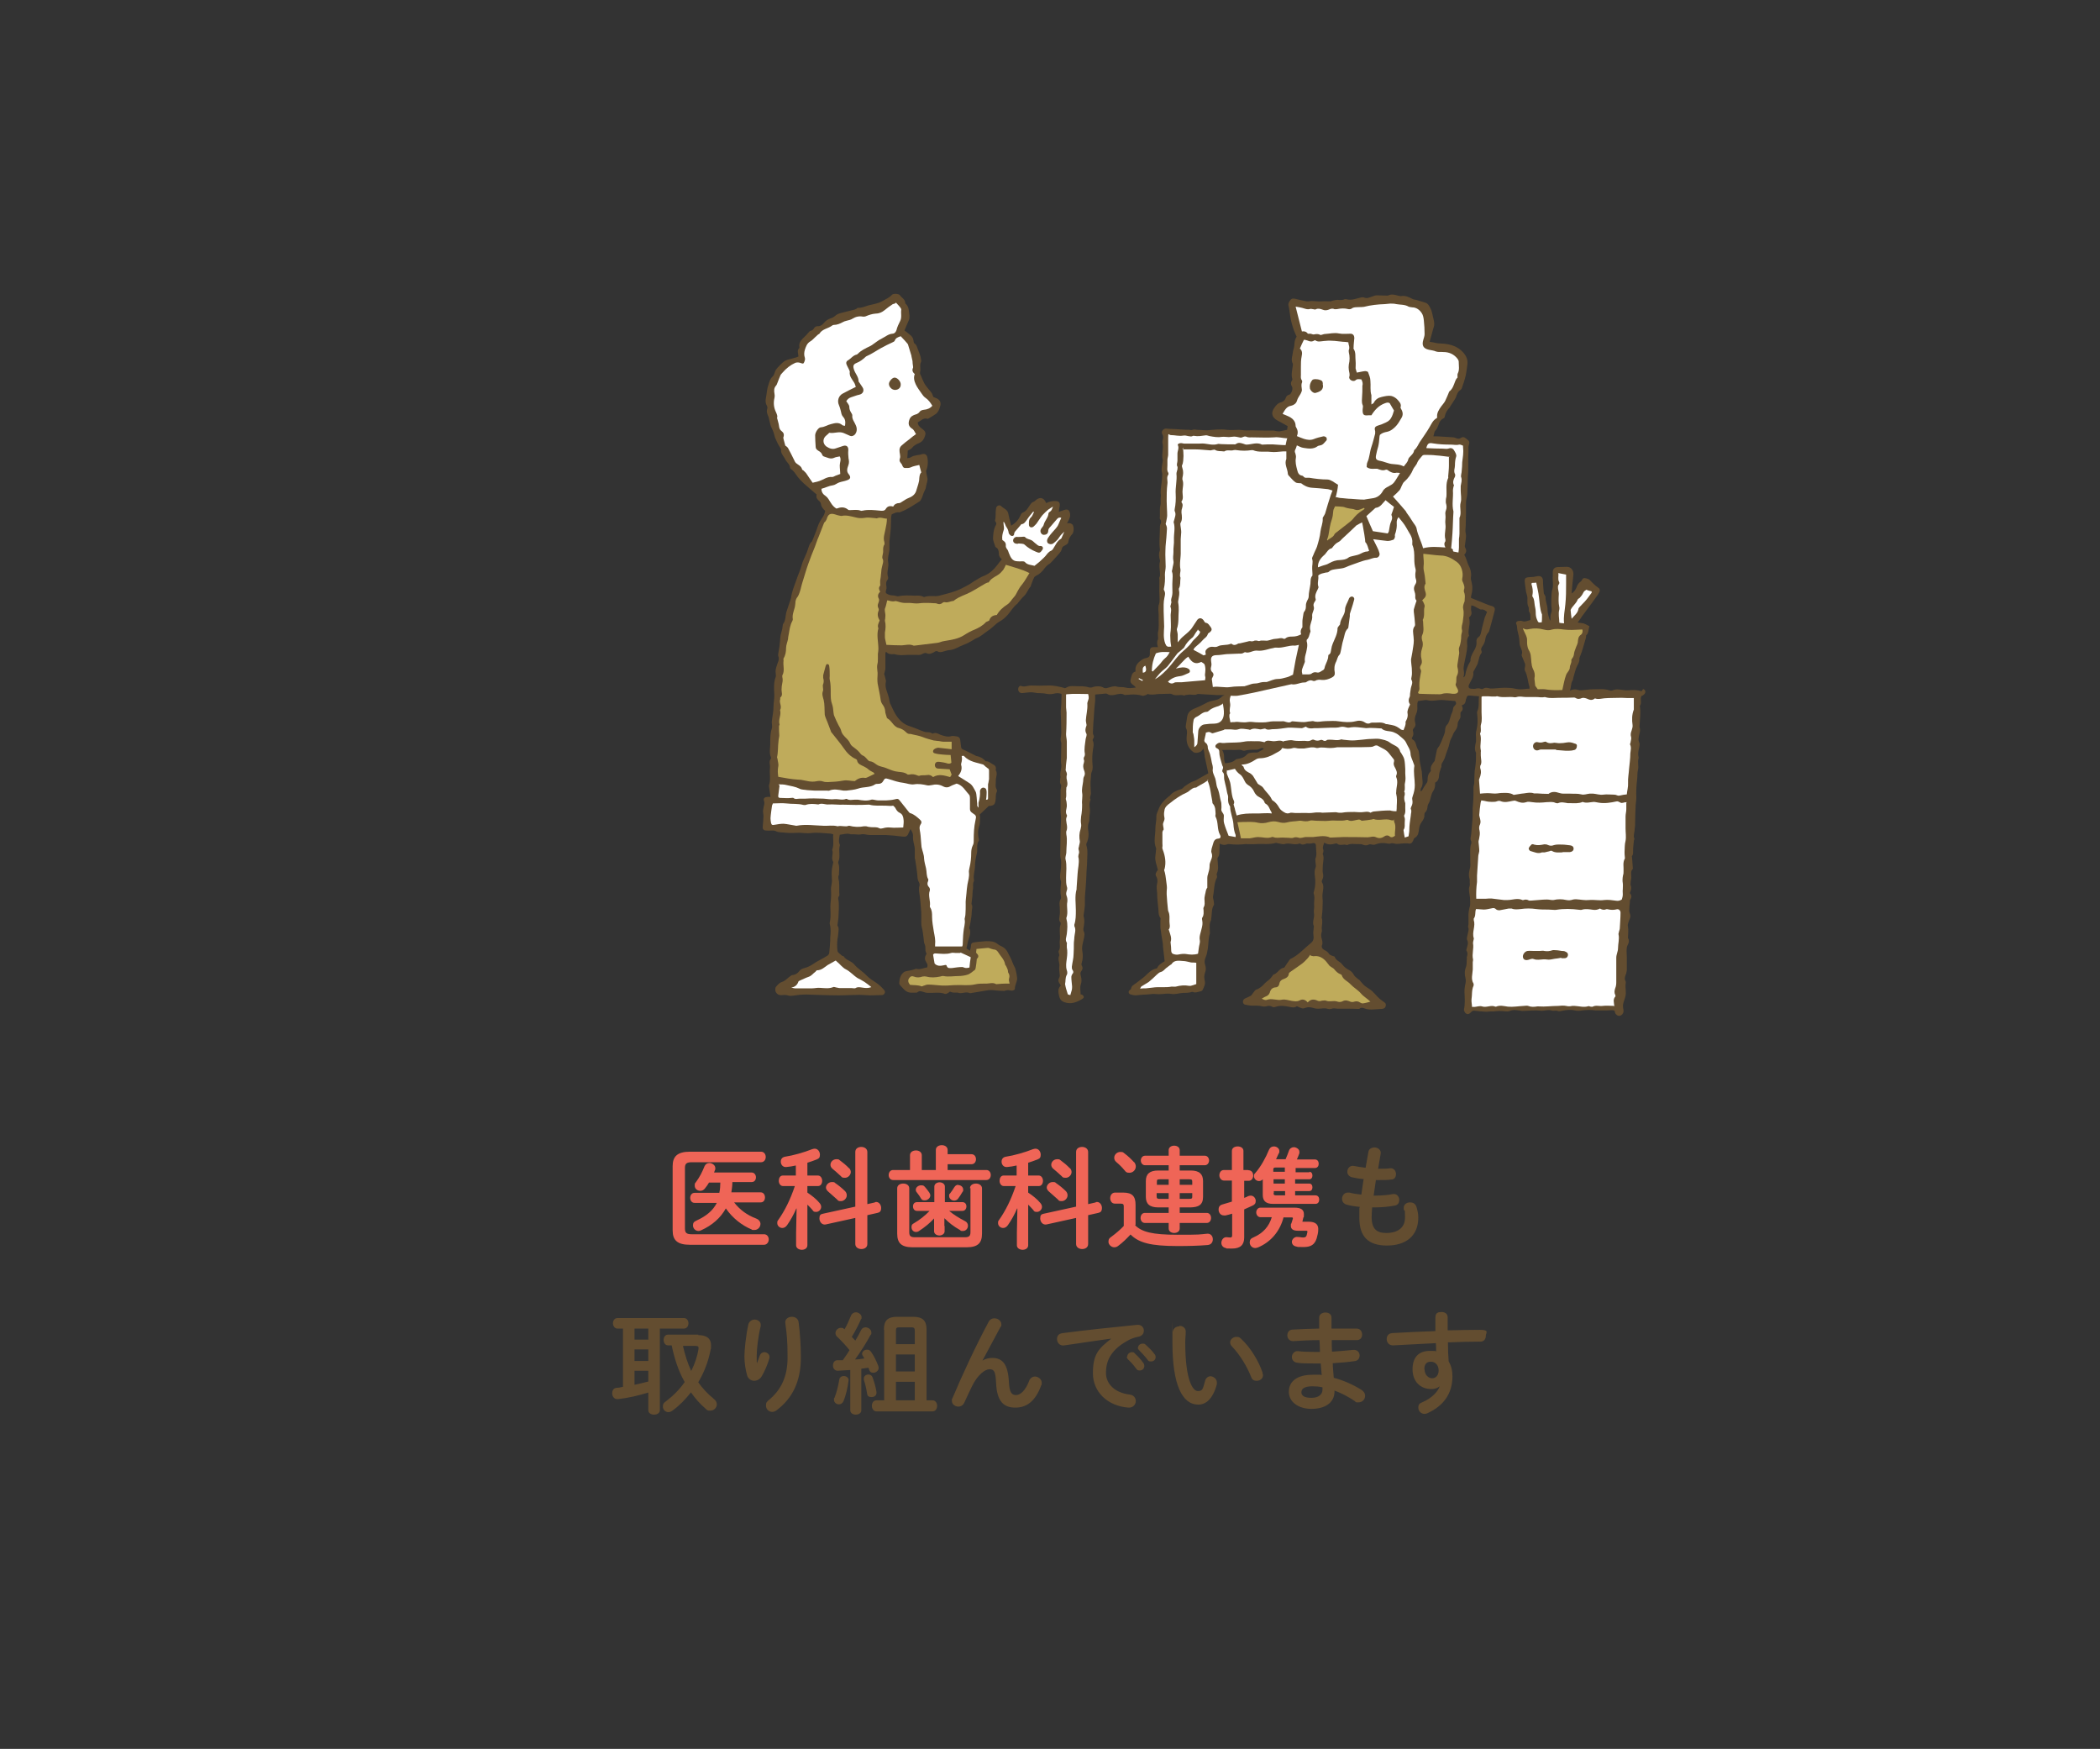 <?xml version="1.0" encoding="UTF-8"?>
<svg id="_レイヤー_1" data-name="レイヤー_1" xmlns="http://www.w3.org/2000/svg" version="1.1" viewBox="0 0 837 697">
  <rect x="0" y="0" width="837" height="697" fill="#333333" stroke="none"/>
  <!-- Generator: Adobe Illustrator 29.8.1, SVG Export Plug-In . SVG Version: 2.1.1 Build 2)  -->
  <defs>
    <style>
      .st0 {
        fill: #ef6557;
      }

      .st1 {
        fill: #fff;
      }

      .st2 {
        fill: #634d30;
      }

      .st3 {
        fill: #bfab5b;
      }
    </style>
  </defs>
  <g>
    <path class="st0" d="M304.5,491.9c1.3,0,1.9,1.1,1.9,2.1s-.7,2.1-1.9,2.1h-29.5c-5,0-6.9-1.8-6.9-5.7v-25.7c0-3.8,1.9-5.7,6.9-5.7h28.3c1.3,0,1.9,1.1,1.9,2.1s-.6,2.1-1.9,2.1h-27.6c-2.1,0-2.7.6-2.7,2.3v24.1c0,1.7.6,2.3,2.7,2.3h28.7ZM276.8,479.4c-1.1,0-1.7-1-1.7-2s.6-2,1.7-2h9.9c.3-1.4.4-2.8.4-4.1h-4.5c-.5.8-1,1.6-1.6,2.3-.5.7-1.2,1-1.9,1-1.1,0-2.2-.8-2.2-2s.1-.9.5-1.5c1.4-1.9,2.5-4,3.4-6.3.4-.9,1.1-1.3,2-1.3s2.3.8,2.3,2,0,.5-.1.7c-.1.4-.3.7-.4,1.1h15c1.1,0,1.7,1,1.7,1.9s-.5,1.9-1.7,1.9h-7.7c0,1.4-.2,2.8-.4,4.1h11.7c1.1,0,1.7,1,1.7,2s-.5,2-1.7,2h-10.6c2.2,2.9,5.2,5.1,8.7,6.4,1.3.5,1.8,1.4,1.8,2.2,0,1.2-1,2.4-2.4,2.4s-.7,0-1.1-.2c-3.9-1.6-7.7-4.6-10.3-8.4-2.1,3.8-5.4,6.7-9.8,8.7-.4.2-.7.3-1.1.3-1.3,0-2.2-1.1-2.2-2.2s.4-1.5,1.5-2c3.9-1.8,6.5-4,8-7h-8.6Z"/>
    <path class="st0" d="M317.4,481.6c-1,2.4-2.3,4.7-3.7,6.7-.6.8-1.2,1.1-1.9,1.1-1.1,0-2-.9-2-1.9s.1-.8.4-1.3c2.6-3.7,4.8-8.1,6.6-13.5h-4.7c-1.1,0-1.7-1.1-1.7-2.1s.5-2.1,1.6-2.1h5.2v-4c-1.3.3-2.5.5-3.7.6-1.5.2-2.3-1-2.3-2.1s.6-1.8,1.7-2c3.3-.5,7.5-1.7,10.8-3,.4-.1.7-.2,1-.2,1.3,0,2.1,1.2,2.1,2.4s-.4,1.5-1.3,1.9c-1.2.5-2.5.9-3.7,1.3v5.1h4.2c1.1,0,1.7,1.1,1.7,2.1s-.5,2.1-1.7,2.1h-4.2v2.6c1.8,1.2,3.6,2.6,4.9,4.2.4.5.6,1,.6,1.5,0,1.1-1,2-2,2s-1.1-.2-1.5-.8c-.6-.7-1.3-1.4-2-2.1v16.2c0,1.2-1.1,1.8-2.2,1.8s-2.3-.6-2.3-1.8v-4.9l.2-9.7ZM348.7,479.1c1.5-.4,2.5,1,2.5,2.3s-.5,1.8-1.5,2l-4,.9v11.5c0,1.4-1.2,2-2.4,2s-2.4-.7-2.4-2v-10.4l-11.8,2.6c-1.5.3-2.5-1.1-2.5-2.4s.4-1.7,1.5-1.9l12.8-2.8v-21.8c0-1.4,1.2-2,2.4-2s2.4.7,2.4,2v20.8l3.1-.7ZM336.8,474.7c.5.5.7,1.1.7,1.7,0,1.2-1.1,2.3-2.3,2.3s-1.1-.2-1.6-.7c-1.1-1-2.5-2.2-3.5-3.1-.6-.5-.9-1.1-.9-1.6,0-1.1,1.1-2.2,2.3-2.2s1,.1,1.4.4c1.3.9,2.7,2,3.9,3.2ZM338.4,465.5c.5.5.7,1.1.7,1.6,0,1.2-1.1,2.3-2.3,2.3s-1.2-.2-1.7-.7c-1.1-1-2.3-2.1-3.3-2.9-.6-.5-.8-1.1-.8-1.6,0-1.2,1.1-2.2,2.3-2.2s.9.1,1.4.4c1.2.9,2.6,2,3.7,3.2Z"/>
    <path class="st0" d="M373,458.3c0-1.3,1.2-1.9,2.4-1.9s2.3.7,2.3,1.9v1.7h9.5c1.2,0,1.8,1,1.8,2s-.6,2-1.8,2h-9.5v2.3h15.4c1.2,0,1.8,1,1.8,2s-.6,2-1.8,2h-37.1c-1.2,0-1.8-1-1.8-2s.6-2,1.8-2h6.7v-5.9c0-1.3,1.2-1.9,2.4-1.9s2.3.7,2.3,1.9v5.9h5.6v-7.9ZM386.6,473.6c0-1.3,1.2-1.9,2.4-1.9s2.4.7,2.4,1.9v18c0,3.7-1.5,5.5-6.2,5.5h-21.4c-4.7,0-6.2-1.8-6.2-5.5v-18c0-1.3,1.2-1.9,2.4-1.9s2.4.6,2.4,1.9v17.4c0,1.6.5,2.1,2.3,2.1h19.8c1.8,0,2.3-.5,2.3-2.1v-17.5ZM376.5,488.6v2.1c0,1.1-1.1,1.7-2.1,1.7s-2.1-.6-2.1-1.7v-5.1c-1.6,1.8-3.7,3.5-6,5-.4.3-.8.4-1.2.4-1.1,0-1.8-.9-1.8-1.9s.3-1.2,1-1.6c2.2-1.3,4.3-2.9,6.2-4.9h-5c-1.1,0-1.6-.9-1.6-1.8s.5-1.7,1.6-1.7h6.9v-6.2c0-1.1,1.1-1.7,2.1-1.7s2.1.6,2.1,1.7v6.2h7c1.1,0,1.6.9,1.6,1.7s-.5,1.8-1.6,1.8h-5.3c1.8,1.5,3.9,2.8,6.2,4,.9.4,1.3,1.1,1.3,1.9,0,1.1-.8,2.1-2,2.1s-.7-.1-1.2-.4c-2.5-1.4-4.4-2.9-6.2-4.7v3.1ZM365,474.2c0-1,1-1.8,2.1-1.8s1.1.2,1.6.7c.5.6,1.1,1.3,1.7,2.2.2.4.4.7.4,1.1,0,1.1-1.1,2-2.2,2s-1.2-.3-1.6-.9c-.4-.7-.9-1.4-1.6-2.3-.3-.3-.4-.7-.4-1ZM381.9,472.3c1,0,2,.7,2,1.8s0,.5-.2.8c-.7,1.2-1.2,2-1.9,2.9-.4.5-1,.7-1.5.7-1,0-2-.8-2-1.8s.1-.7.4-1.1c.6-.8,1.1-1.5,1.7-2.5.4-.6.9-.9,1.5-.9Z"/>
    <path class="st0" d="M405.4,481.6c-1,2.4-2.3,4.7-3.7,6.7-.6.8-1.2,1.1-1.9,1.1-1.1,0-2-.9-2-1.9s.1-.8.4-1.3c2.6-3.7,4.8-8.1,6.6-13.5h-4.7c-1.1,0-1.7-1.1-1.7-2.1s.5-2.1,1.6-2.1h5.2v-4c-1.3.3-2.5.5-3.7.6-1.5.2-2.3-1-2.3-2.1s.6-1.8,1.7-2c3.3-.5,7.5-1.7,10.8-3,.4-.1.7-.2,1-.2,1.3,0,2.1,1.2,2.1,2.4s-.4,1.5-1.3,1.9c-1.2.5-2.5.9-3.7,1.3v5.1h4.2c1.1,0,1.7,1.1,1.7,2.1s-.5,2.1-1.7,2.1h-4.2v2.6c1.8,1.2,3.6,2.6,4.9,4.2.4.5.6,1,.6,1.5,0,1.1-1,2-2,2s-1.1-.2-1.5-.8c-.6-.7-1.3-1.4-2-2.1v16.2c0,1.2-1.1,1.8-2.2,1.8s-2.3-.6-2.3-1.8v-4.9l.2-9.7ZM436.7,479.1c1.5-.4,2.5,1,2.5,2.3s-.5,1.8-1.5,2l-4,.9v11.5c0,1.4-1.2,2-2.4,2s-2.4-.7-2.4-2v-10.4l-11.8,2.6c-1.5.3-2.5-1.1-2.5-2.4s.4-1.7,1.5-1.9l12.8-2.8v-21.8c0-1.4,1.2-2,2.4-2s2.4.7,2.4,2v20.8l3.1-.7ZM424.8,474.7c.5.5.7,1.1.7,1.7,0,1.2-1.1,2.3-2.3,2.3s-1.1-.2-1.6-.7c-1.1-1-2.5-2.2-3.5-3.1-.6-.5-.9-1.1-.9-1.6,0-1.1,1.1-2.2,2.3-2.2s1,.1,1.4.4c1.3.9,2.7,2,3.9,3.2ZM426.4,465.5c.5.5.7,1.1.7,1.6,0,1.2-1.1,2.3-2.3,2.3s-1.2-.2-1.7-.7c-1.1-1-2.3-2.1-3.3-2.9-.6-.5-.8-1.1-.8-1.6,0-1.2,1.1-2.2,2.3-2.2s.9.1,1.4.4c1.2.9,2.6,2,3.7,3.2Z"/>
    <path class="st0" d="M452.4,488.3c2.7,2.7,6.9,3.8,16.8,3.8s8.4-.1,11.8-.4c1.6-.2,2.4,1,2.4,2.2s-.7,2.2-2.1,2.3c-3.6.3-7.3.4-12,.4-10.7,0-15.4-1.3-18.7-4.6-1.5,1.6-3.2,3.3-5,4.6-.5.4-1.1.5-1.5.5-1.2,0-2.3-1.1-2.3-2.2s.4-1.5,1.3-2.1c1.6-1.2,3.3-2.6,4.8-4.2v-7.8c0-.8-.2-1.1-1.3-1.1h-2.2c-1.3,0-1.9-1.1-1.9-2.2s.7-2.2,1.9-2.2h3.3c3.6,0,4.9,1.5,4.9,4.8v8.1ZM452,463.1c.5.6.7,1.2.7,1.8,0,1.4-1.2,2.5-2.5,2.5s-1.4-.3-2-1c-1-1.2-2-2.2-3.3-3.3-.6-.5-.8-1.1-.8-1.7,0-1.2,1.1-2.3,2.4-2.3s1.1.2,1.7.6c1.5,1.1,2.7,2.3,3.8,3.5ZM465.8,464.4h-9.4c-1.1,0-1.7-1-1.7-1.9s.6-1.9,1.7-1.9h9.4v-2.2c0-1.2,1.1-1.8,2.2-1.8s2.2.6,2.2,1.8v2.2h10c1.1,0,1.7,1,1.7,1.9s-.6,1.9-1.7,1.9h-10v2.1h4.4c3.5,0,4.9,1.5,4.9,4.2v6.3c0,3.3-1.9,4.1-4.9,4.2h-4.4v2.2h10.8c1.1,0,1.7,1,1.7,2s-.6,2-1.7,2h-10.8v2.2c0,1.2-1.1,1.8-2.2,1.8s-2.2-.6-2.2-1.8v-2.2h-9.5c-1.1,0-1.7-1-1.7-2s.6-2,1.7-2h9.5v-2.2h-4.2c-3.5,0-4.9-1.5-4.9-4.2v-6.3c0-2.7,1.4-4.2,4.9-4.2h4.2v-2.1ZM465.8,472.2v-2.2h-3.5c-1.1,0-1.2.2-1.2,1v1.2h4.8ZM465.8,477.8v-2.3h-4.8v1.3c0,.9.4,1,1.2,1h3.5ZM470.2,472.2h5v-1.2c0-.8-.2-1-1.2-1h-3.8v2.2ZM470.2,475.5v2.3h3.8c1.1,0,1.2-.2,1.2-1v-1.3h-5Z"/>
    <path class="st0" d="M497.7,466.4c1.2,0,1.8,1.1,1.8,2.1s-.6,2.1-1.8,2.1h-1.8v6.8c.6-.2,1.1-.4,1.6-.7.4-.1.7-.2,1-.2,1.2,0,2,1.1,2,2.1s-.4,1.5-1.3,1.9c-1.1.5-2.2,1-3.3,1.5v11.2c0,2.9-1.5,4.4-4.8,4.4s-1.8,0-2.5-.2c-1.2-.2-1.8-1.1-1.8-2.1s.8-2.5,2.4-2.2c.4,0,.7.1,1.1.1.6,0,.8-.2.8-.9v-8.6c-.9.3-1.8.5-2.6.7-.2,0-.4,0-.7,0-1.3,0-2.1-1.1-2.1-2.3s.5-1.8,1.6-2.1c1.1-.3,2.4-.7,3.7-1.1v-8.4h-3.2c-1.1,0-1.8-1.1-1.8-2.1s.6-2.1,1.8-2.1h3.2v-7.6c0-1.2,1.1-1.8,2.3-1.8s2.3.6,2.3,1.8v7.6h1.8ZM511.6,485.1c-1.4,5.5-5,9.9-10.3,12.1-.4.1-.7.2-1,.2-1.3,0-2.2-1.1-2.2-2.2s.4-1.6,1.6-2.1c3.7-1.6,6.1-4.3,7.2-8h-4.5c-1.1,0-1.7-1-1.7-1.9s.6-1.9,1.7-1.9h13.5c2.6,0,3.8.8,3.8,2.6s0,.8-.2,1.3c-.1.5-.3,1.1-.4,1.7h0c0,0,2.4,0,2.4,0,3.1,0,4.1,1.3,3.9,3.5,0,.9-.3,1.9-.6,3.1-.8,2.6-2.4,3.5-5.2,3.5s-2.1,0-2.9-.2c-1.3-.2-1.8-1.1-1.8-1.9s.9-2.2,2.5-1.9c.7,0,1.3.2,2,.2s1.2-.2,1.4-.9c.1-.5.2-1,.3-1.3,0-.4,0-.5-.6-.5h-3.3c-1.8,0-2.7-.7-2.7-1.9s0-.6.2-1c.2-.6.4-1.2.6-1.9,0-.4,0-.5-.5-.5h-3.1ZM521.8,467c.9,0,1.3.7,1.3,1.5s-.4,1.5-1.3,1.5h-5.6v1.7h5.6c.9,0,1.3.7,1.3,1.5s-.4,1.5-1.3,1.5h-5.6v1.7h8.1c1,0,1.5.8,1.5,1.7s-.5,1.7-1.5,1.7h-16.9c-2.9,0-4.1-1.2-4.1-3.6v-6.2c-.4.5-1,.7-1.5.7-1.1,0-2-.9-2-1.9s.2-.9.6-1.4c2.1-2.4,4.1-6,5.4-9.2.4-.9,1.1-1.3,2-1.3s2.1.7,2.1,1.8,0,.6-.2.9c-.4.8-.7,1.6-1.1,2.4h3.8c.5-1.1.9-2.2,1.3-3.3.3-1,1.2-1.5,2-1.5s2.2.7,2.2,1.8,0,.4,0,.6c-.3.8-.6,1.6-1,2.5h7.2c1,0,1.5.8,1.5,1.7s-.5,1.7-1.5,1.7h-7.7v1.7h5.6ZM512.1,467v-1.7h-3.6c-.8,0-1,.2-1,.8v.9h4.5ZM507.6,471.7h4.5v-1.7h-4.5v1.7ZM507.6,475.5c0,.7.2.9,1,.9h3.6v-1.7h-4.5v.8Z"/>
    <path class="st2" d="M549.3,465.8h.3c1.7,0,3.2,0,4.5-.2,1.5-.1,2.3,1.1,2.3,2.3s-.6,2.2-1.9,2.2c-1.4.2-2.7.2-4.9.2h-1.2c-.3,2.1-.6,4.1-.9,6.2h.7c2.3,0,4.9-.2,6.9-.6,1.6-.3,2.6,1,2.6,2.3s-.6,2.1-1.9,2.3c-2.1.4-5.1.7-7.7.7h-1.2c-.1,1.5-.2,2.8-.2,3.8,0,4.8,2,6.4,5.9,6.4s7.4-1.7,7.4-6.1-.2-2.2-.5-3.3c0-.2,0-.4,0-.7,0-1.3,1.2-2.1,2.5-2.1s2.2.6,2.6,1.9c.4,1.4.7,2.7.7,4.1,0,7.5-5.1,11.2-12.5,11.2s-11-3.5-11-11,0-2.7.2-4.4c-2.1-.2-3.8-.5-5.3-.9-1.3-.4-1.8-1.4-1.8-2.4s.8-2.4,2.2-2.4.5,0,.8,0c1.4.4,2.9.6,4.7.8.3-2.1.6-4.1.9-6.2-1.7-.1-3.3-.4-4.6-.7-1.3-.3-1.9-1.3-1.9-2.2,0-1.4,1.1-2.7,2.8-2.3,1.4.3,2.9.5,4.5.7l1.1-6.3c.2-1.3,1.4-1.8,2.5-1.8s2.7.9,2.4,2.5l-1,5.9Z"/>
    <path class="st2" d="M248.3,529.5h-2.2c-1.1,0-1.8-1.1-1.8-2.1s.6-2.1,1.8-2.1h26.5c1.2,0,1.8,1.1,1.8,2.1s-.6,2.1-1.8,2.1h-9.6v32.5c0,1.2-1.1,1.8-2.3,1.8s-2.3-.6-2.3-1.8v-7c-4,1.2-8.2,2.2-12,2.6-1.6.2-2.4-1.1-2.4-2.3s.6-2.1,1.8-2.2c.8,0,1.7-.2,2.5-.4v-23.3ZM252.9,533.9h5.5v-4.4h-5.5v4.4ZM252.9,542.4h5.5v-4.6h-5.5v4.6ZM252.9,551.9c1.8-.4,3.7-.8,5.5-1.3v-4.3h-5.5v5.6ZM278.3,532.1c3.4,0,5.1,1.4,5.1,4s0,.9-.1,1.5c-.9,4.8-2.6,9.3-5,13.3,1.7,2.4,3.7,4.6,6.2,6.6.9.7,1.2,1.5,1.2,2.2,0,1.4-1.2,2.5-2.6,2.5s-1.3-.3-1.9-.8c-2.2-1.9-4.1-4-5.8-6.5-2.2,2.8-4.6,5.3-7.4,7.3-.5.4-1.1.6-1.6.6-1.2,0-2.2-1-2.2-2.2s.4-1.5,1.2-2.1c2.9-2.2,5.5-4.8,7.5-7.7-2.6-4.5-4.1-9.5-5.2-14.6h-1.4c-1.2,0-1.8-1.1-1.8-2.2s.6-2.1,1.8-2.1h12ZM272.2,536.4c.8,3.5,1.8,6.8,3.3,10,1.4-2.8,2.4-5.7,2.9-8.7.1-.9,0-1.3-1.2-1.3h-5Z"/>
    <path class="st2" d="M301.7,543.3c.4-1,.7-1.8,1.1-3,.4-1,1.1-1.4,1.9-1.4s2,.7,2,1.8,0,.4,0,.5c-.7,2.5-1.9,5.3-3.1,7.3-.7,1.2-1.9,1.8-3,1.8s-2.4-.7-2.8-2.1c-.6-1.9-1.1-5.1-1.1-7.6s.6-8.4,1.6-12.9c.4-1.2,1.5-1.8,2.5-1.8s2.4.7,2.4,2,0,.4,0,.6c-1,4.1-1.6,9.1-1.6,11.8s0,2.3.1,3.2h0ZM315.7,524.8c1.2,0,2.4.7,2.6,2.1.6,4.6.9,9.4.9,14.2,0,9.5-3.4,16.2-9.6,20.9-.6.5-1.3.7-1.8.7-1.4,0-2.5-1.1-2.5-2.5s.4-1.5,1.1-2.2c5-4.1,7.5-9.5,7.5-16.9s-.3-9.1-.9-13.8c-.2-1.6,1.2-2.5,2.6-2.5Z"/>
    <path class="st2" d="M338.9,546c-1.7.1-3.4.2-5,.3-1.3,0-1.9-1-1.9-2.1s.6-2.1,1.8-2.1,1.4,0,2.1,0c1-1.3,1.8-2.6,2.7-4-1.5-1.9-3.4-3.9-5-5.4-.4-.4-.6-.9-.6-1.4,0-1.1,1-2.1,2.1-2.1s1,.2,1.5.6c1-1.7,1.8-3.6,2.6-5.5.4-.9,1.2-1.3,2-1.3s2.2.8,2.2,1.9,0,.5-.2.8c-1,2.3-2.3,4.8-3.7,7.1.5.5.9,1,1.4,1.5.9-1.5,1.7-2.9,2.3-4.2.4-.8,1.1-1.1,1.8-1.1,1.1,0,2.3.9,2.3,2s0,.6-.3,1c-1.6,3-4,6.8-6.2,9.8,1.2,0,2.5-.2,3.7-.4-.2-.4-.4-.7-.6-1s-.3-.6-.3-.8c0-.9.9-1.7,1.9-1.7s1.2.3,1.7.9c1.1,1.5,2.2,3.8,2.9,5.7,0,.3.1.5.1.7,0,1.1-1.1,1.9-2.1,1.9s-1.4-.4-1.7-1.2c0-.3-.2-.6-.3-.8-.9.1-1.8.3-2.8.4v16.6c0,1.1-1.1,1.7-2.2,1.7s-2.2-.6-2.2-1.7v-16.2ZM336.3,548.4c1,0,2.1.7,1.9,1.9-.4,3-1.1,6-2,8.1-.4.9-1.1,1.3-1.9,1.3s-1.9-.7-1.9-1.8,0-.5.2-.8c.7-1.7,1.5-4.6,1.9-7.2.1-1,1-1.5,1.8-1.5ZM349.3,554.6c.3,1.5-.8,2.2-1.9,2.2s-1.7-.4-1.8-1.4c-.3-1.9-.7-3.7-1.3-5.5,0-.2,0-.4,0-.5,0-1,.9-1.6,1.8-1.6s1.4.4,1.7,1.2c.7,1.9,1.2,3.7,1.5,5.5ZM352.3,529.9c0-3.6,1.5-5.1,5.3-5.1h6.4c3.8,0,5.3,1.6,5.3,5.1v28.2h2.4c1.2,0,1.8,1.1,1.8,2.2s-.6,2.2-1.8,2.2h-22.4c-1.1,0-1.8-1.1-1.8-2.2s.6-2.2,1.8-2.2h3.1v-28.2ZM364.6,530.2c0-.9-.4-1.2-1.3-1.2h-5c-.9,0-1.2.3-1.2,1.2v5.5h7.5v-5.5ZM364.6,539.8h-7.5v6.8h7.5v-6.8ZM364.6,550.7h-7.5v7.4h7.5v-7.4Z"/>
    <path class="st2" d="M391.5,542.3c1.3-.8,2.6-1.1,4-1.1,4,0,6.2,2.4,6.6,9.3.2,4.8,1.3,5.5,2.9,5.5s3.7-1.7,5.2-5.7c.4-1.1,1.4-1.7,2.4-1.7s2.6,1,2.6,2.4,0,.7-.2,1.1c-2.2,6.1-5.6,8.9-10.3,8.9s-7.4-2.5-7.7-10c-.2-4.4-.8-5.3-2.6-5.3s-4.7,2.2-6.9,6.6c-1,2-2.2,4.7-3.2,6.8-.5,1-1.4,1.5-2.3,1.5-1.3,0-2.6-.9-2.6-2.3s0-.6.2-1c3.9-9.3,9.5-21.3,14.5-30.6.5-.9,1.4-1.3,2.2-1.3,1.4,0,2.8,1,2.8,2.3s0,.7-.3,1.1l-7.3,13.6h0Z"/>
    <path class="st2" d="M442.8,533.5c-5.3.7-12.3,1.8-18.6,2.7-1.8.3-2.9-1.1-2.9-2.5s.7-2.2,2.3-2.4c9.2-1.2,20.5-2.4,29.7-3.3,1.7-.1,2.6,1.1,2.6,2.3s-.7,2.1-2,2.4c-1.5.3-3.2.8-4.8,1.8-6.9,3.9-8.3,8.5-8.3,12.7s3.4,7.9,9.5,8.6c1.6.2,2.4,1.4,2.4,2.6s-1,2.7-2.9,2.6c-8.3-.6-14.2-6.2-14.2-13.7s2.2-9.8,7.2-13.7h0ZM449.3,540.6c0-.9.9-1.7,1.8-1.7s.8.1,1.2.5c1.2,1.1,2.5,2.5,3.4,3.8.3.4.4.8.4,1.2,0,1-.8,1.8-1.8,1.8s-1.1-.3-1.5-.8c-1.1-1.5-2.2-2.7-3.3-3.7-.3-.4-.4-.7-.4-1ZM453.6,537.1c0-.9.8-1.6,1.8-1.6s.9.2,1.3.5c1.1,1,2.5,2.3,3.4,3.6.4.4.5.9.5,1.3,0,1-.8,1.7-1.8,1.7s-1.1-.2-1.5-.8c-1-1.3-2.2-2.6-3.3-3.7-.4-.4-.5-.7-.5-1.1Z"/>
    <path class="st2" d="M470,528.4c1.4,0,2.7.8,2.6,2.5,0,1.4-.2,2.4-.2,4,0,15.4,3.1,19.5,5,19.5s2-.7,2.9-4c.3-1.3,1.3-1.9,2.2-1.9s2.5.9,2.5,2.4,0,.5,0,.8c-1.6,5.9-4.4,8.1-7.4,8.1-6.4,0-10.3-7.9-10.3-24.6s0-3.3.2-4.5c.1-1.4,1.4-2.1,2.6-2.1ZM503.2,547.1c0,.4.2.7.2.9,0,1.5-1.2,2.3-2.5,2.3s-1.9-.5-2.3-1.7c-1.6-4-4.4-8.7-7.6-12-.5-.5-.7-1.1-.7-1.6,0-1.2,1.2-2.2,2.5-2.2s1.3.3,1.9.8c3.7,3.4,7,8.9,8.5,13.4Z"/>
    <path class="st2" d="M530.7,527.5v2c3.5,0,7,0,10,0,1.5,0,2.2,1.2,2.2,2.4s-.7,2.2-2.2,2.2c-2.9,0-6.4,0-9.9,0,0,1.5,0,3.1.1,4.6,2.9-.2,5.7-.4,8.3-.7,1.8-.2,2.7,1,2.7,2.2s-.7,2.2-2.2,2.3c-2.7.4-5.6.6-8.5.8,0,1.9.3,3.9.4,5.8,3.7,1,7.5,2.6,11,4.8,1.1.7,1.5,1.5,1.5,2.4,0,1.4-1.1,2.6-2.6,2.6s-1-.1-1.5-.5c-2.7-1.8-5.4-3.2-8.1-4.2v.3c0,4.8-4.1,7-9.2,7s-9-2.7-9-6.8,3.2-6.8,9.5-6.8,2.3,0,3.6.2c-.1-1.6-.3-3.2-.4-4.7h-2.5c-2.6,0-5.3,0-6.9-.3-1.5-.2-2.1-1.3-2.1-2.3s.9-2.5,2.5-2.3c1.6.2,3.8.3,6.3.3h2.4c0-1.6-.1-3.1-.2-4.7-3.7,0-7.4.2-10.5.4-1.5,0-2.3-1.1-2.3-2.3s.7-2.3,2.2-2.3c3.1-.2,6.7-.3,10.5-.4v-4.4c0-1.3,1.2-2,2.5-2s2.4.7,2.4,2v2.3ZM527.1,553.9v-1c-1.4-.3-2.6-.4-4-.4-3.4,0-4.4,1.1-4.4,2.4s1.1,2.2,4,2.2,4.4-1.4,4.4-3.2Z"/>
    <path class="st2" d="M573.8,552.5c-.8.7-1.9,1.1-3.3,1.1-4.3,0-7.5-2.9-7.5-7.9s2.7-7.3,6.8-7.3,1.8.1,2.6.4c0-1.2,0-2.3-.1-3.5-5.9.3-11.9.6-17.1.9-1.6,0-2.5-1.2-2.5-2.5s.7-2.3,2.2-2.4c5.2-.3,11.2-.6,17.2-.8,0-1.6,0-3.4,0-5.4s1.2-2.2,2.5-2.2,2.4.7,2.4,2.1v5.2c4.6-.1,9-.2,12.9-.2s2.3,1.2,2.3,2.4-.7,2.3-2.1,2.3c-3.9,0-8.4.1-13,.3,0,2.6.1,5.1.3,7.6,1,1.6,1.5,3.6,1.5,5.9,0,7-3.6,11.8-9.9,14.7-.4.2-.8.3-1.2.3-1.5,0-2.5-1.2-2.5-2.5s.5-1.7,1.7-2.2c3.6-1.5,6-4.1,6.8-6.2h-.1ZM567.8,545.8c0,2.2,1.6,3.5,3,3.5s2.6-1.1,2.6-3.1-1.2-3.5-3.1-3.5-2.6,1.2-2.6,3.1Z"/>
  </g>
  <g>
    <path class="st2" d="M654.3,275.5c-1-.3-2.1-.5-3.2-.5-1.4,0-2.8.3-4.2,0-1.5-.2-2.9-.5-4.3.2-.3.1-.6,0-.9,0-2.2-.8-4.4-.5-6.7-.5-1.5,0-3,.3-4.6.4-.3,0-.6,0-.9,0-1.2-.4-2.4-.6-3.8.2.6-1.5.3-2.9,1.1-4.1.2-.3.2-.8.3-1.2.5-1.6.8-3.2,1.5-4.6.5-.9,1-1.8.9-2.8,0-.2,0-.4.1-.6,1.1-2.5,1.7-5.2,2.5-7.8.1-.3,0-.9.1-1,1.1-.9.8-2.2,1.3-3.6-.7-.4-1.4-.8-2.2-1.1-.7-.2-1.5-.2-2.5-.4.7-.9,1.2-1.6,1.7-2.4,1-1.4,2.1-2.8,3.1-4.2.9-1.2,1.8-2.4,2.7-3.7.4-.5.8-1.1,1.1-1.7.4-.7.3-1.4-.3-1.8-1.3-.9-2.4-2-3.4-3.1-.5-.5-1.4-.7-2.1-.8-.7-.1-1,.6-1.3,1.1,0,.1-.2.2-.3.3-.8.5-1.3,1.3-1.6,2.2-.4.9-.8,1.8-2,2.5.2-2.6.4-4.9.7-7.3.2-1.8-.9-3.3-2.6-3.3-1.2,0-2.3.1-3.5.1-1.2,0-2,.6-2.1,1.8,0,.6,0,1.1,0,1.7-.2,1.8.4,3.6-.2,5.5-.4,1.2-.3,2.6-.4,3.9,0,.8,0,1.5,0,2.3,0,1,.4,2,0,2.9-.3.9-.4,1.7-.3,2.6,0,.2-.1.5-.2.7-.5-1.5-1-3-1-4.5,0-1.8-.9-3.3-.8-5.1,0-.2-.3-.5-.4-.8-.1-.2-.3-.4-.3-.7-.1-1.6-.3-3.1-.3-4.7,0-1.6-.9-2.3-2.6-1.9-.8.2-1.6.3-2.4.3-2.2.1-2.5.4-2.2,2.6.2,1.5.3,3.1.8,4.6.5,1.5-.2,3.2.6,4.7.3.5,0,1.3.2,1.8.8,1.1.5,2.2.6,3.4-1.2.3-2.2.9-3.4.4-.4-.2-1,0-1.5,0-.6.1-1,.7-.8,1.1.5.9.3,1.8.5,2.6.3,1.5.8,2.9.8,4.5,0,.7.1,1.4.4,2.1.3,1,1,1.9.5,3.1,0,.1,0,.3,0,.4.4.9.7,1.8,1.1,2.7.3.6.4,1.1.2,1.8-.1.4-.2,1.1,0,1.5,1.1,2,1.1,4.3,1.8,6.4,0,.2,0,.5,0,.8-.4,0-.7,0-.9,0-1.6.2-3.1.4-4.7,0-1.3-.3-2.6-.4-4-.4-1.6,0-3.3.2-4.9.3-.4,0-.7,0-1.1,0-1-.2-2-.6-3,.2-.1,0-.4,0-.6,0-.8-.4-1.6-.3-2.4-.1-.5.1-1.1,0-1.7,0-.8-.1-1.1-.6-.9-1.3,0-.2.2-.5.3-.7.7-1.5,1.8-2.8,1.5-4.6,0-.2.2-.5.4-.8.3-.5.5-1,.8-1.5,1.1-1.6.8-3.8,2.1-5.4.1-.2.1-.5,0-.7-.4-.8,0-1.5.4-2,.6-.9,1-1.8,1.1-2.8.2-1,.5-1.9,1.2-2.6.1-.1.2-.4.3-.5.8-2.7,1.5-5.4,2.2-8.1.3-1.1-.1-1.7-1.2-2-.4-.1-.9-.3-1.3-.4-2.2-.9-4.5-1.8-6.9-2.8,0-.3,0-.6.1-1,.5-1.7.6-3.4.2-5-.2-.9-.5-1.7-.3-2.5.2-1.6-.2-3.1-.9-4.3-.7-1.4-.9-3-1.8-4.4.9-.9,1-1.8.4-2.8-.3-.5-.1-1.1,0-1.8.1-1.3.5-2.6.2-3.9-.3-1.1,0-2.2,0-3.4,0-1.5.1-2.9.1-4.4,0-1.5,0-3,0-4.4,0-1.1.4-2.2.5-3.3.1-2,.2-4.1.2-6.1,0-1.2.2-2.3.2-3.5,0-1,0-2,0-3,0-1.6,0-3.1.1-4.7,0-.8-.1-1.6.1-2.3.3-.8.4-1.6-.3-2.1-.8-.6-1.6-1.7-2.8-.9-.7.5-1.3.4-2,.1-.3-.1-.7-.3-1-.3-2.1-.1-4.3-.3-6.4-.4-.5,0-1.1,0-1.6,0,.3-.8.3-1.8.8-2.3.7-.7,1-1.6,1.3-2.4.3-1,.8-1.9,1.8-2.4.3-.1.6-.4.6-.6.3-1.6,1-2.9,2.1-3.9,0,0,0-.2.1-.3.5-.8,1-1.5,1.5-2.3.3-.5.6-.9.8-1.4.4-1.1.7-2.2,1.7-2.8.2-.2.5-.4.6-.7.6-1.7,1.2-3.4,1.6-5.2.3-1.3.4-2.6.6-3.9.5-2.6-.7-4.5-2.5-6.1-2.3-2-5.2-2.6-8.1-2.7-1.5,0-2.9-.5-4.4-.7.5-1.6.9-3.2,1.3-4.7.1-.4.3-.9.4-1.3.4-1.4-.1-2.8-.4-4.1-.2-1-.4-2.1-.9-3.1-.5-1-1-2.1-2.2-2.4-1.2-.4-2.4-.7-3.6-1.1-.5-.1-1-.1-1.5-.4-1.4-.7-2.8-1.4-4.4-1.1-.1,0-.3,0-.5,0-1.6-.3-3.1-1.1-4.8-.2-.1,0-.3,0-.5,0-1.3,0-2.7-.1-4-.1-.4,0-.9.1-1.3.3-1.3.4-2.5,1.2-3.9.5-.2,0-.5,0-.8,0-2,.4-4,1.4-6.2.7-.1,0-.3,0-.5,0-.9.5-1.9.4-2.9.3-.6,0-1.2.2-1.8.3-.3,0-.7.3-1,.3-1.2,0-2.4-.1-3.5,0-1.7.2-3.5-.4-5.2,0-.2,0-.5,0-.8,0-1.5-.3-3-.6-4.5-1-.8-.2-1.5-.2-2,.5-.5.7-1,1.4-.7,2.4.3,1.2.4,2.4.6,3.7.3,2,.8,4,1.5,5.9.3.8.7,1.7,1.1,2.6-.7,1.1-.8,1.7-.9,3.1,0,.8-.3,1.7-.5,2.5-.1.6-.2,1.2-.3,1.8-.3,1.2-.4,2.3.2,3.4,0,.1,0,.3,0,.5-.2,1.9-.8,3.7-.2,5.6,0,.2,0,.4-.2.6-.5.8-.5,1.5,0,2.3.4.7.2,1.5-.1,2.2-.3.6-.5,1-1.2,1.2-.5.1-1,.7-1.1,1.1-.3,1-1.1,1.6-1.8,1.8-1.3.3-2,1.1-2.7,2.1-1.5,2-1.2,3.8,1,5.1,1.4.8,2.7,1.5,4.2,2.3,0,.6-.2,1.1-.2,1.5-1.1.2-2,.4-2.9.6-.2,0-.4,0-.6,0-.6,0-1.2-.2-1.8-.3-1.1,0-2.2,0-3.3,0-1.9,0-3.7-.1-5.5-.1-1,0-1.9.1-2.9,0-.7,0-1.4-.2-2.1-.2-1.6,0-3.3.2-4.9,0-2.7-.4-5.3,0-7.9.2-1.3,0-2.6-.2-3.9-.2-.6,0-1.2-.3-1.9,0-.4.2-.8.1-1.2,0-2,0-4-.2-5.9-.3-1.2,0-2.3-.1-3.5-.2-1,0-2,1.2-1.5,2.1.5.9.5,1.6.2,2.5-.1.5-.2,1,0,1.5.4,2.2-.6,4.4.1,6.6,0,.1,0,.3-.1.4-.2,1.6-.7,3.1-.2,4.7.1.3,0,.7,0,1.1,0,2.7-.9,5.2-.5,7.9,0,.2-.1.5-.1.8,0,.8,0,1.6,0,2.4-.1.7-.3,1.4-.3,2.1,0,.9,0,1.8,0,2.7,0,.4-.1,1,0,1.2.7.8.5,1.6.1,2.4-.1.3-.1.7-.1,1.1,0,2.9-.4,5.8,0,8.7,0,.4-.2.9-.3,1.3,0,.5-.1,1,0,1.5,0,.7.5,1.5.3,2.1-.4,1.4-.1,2.8,0,4.1,0,.7.2,1.4-.2,2.1-.2.3,0,.7,0,1,0,.6,0,1.1,0,1.7,0,1.3-.1,2.6,0,4,0,1.5.3,3-.3,4.4-.1.2,0,.5-.1.8-.1,1.4.2,2.7.1,4.1,0,2,.2,4.1-.3,6.1,0,.3,0,.6,0,.9,0,.6.2,1.3,0,1.8-.5,1-.3,1.9,0,3-.6,0-1.1,0-1.6,0-1,0-1.5.3-1.6,1.4,0,.4,0,.8,0,1.2,0,1.2-.4,1.5-1.6,1.8-.4,0-.8.2-1.2.4-1.7,1.1-3.3,2.4-2.9,4.9-1.7.5-1.6,2-2,3.3-.4,1.7,1.4,2,2.1,3.1-1.5.2-2.8.4-4.2,0-1-.3-2.3,0-3.5-.4-1-.3-2.3.2-3.4.5-.7.2-1.2.3-1.9-.1-.9-.6-3-.6-4-.2-.7.3-1.4.3-2.2,0-.7-.2-1.5-.2-2.2-.3-.5,0-1,0-1.5,0-1.7,0-3.4-.4-4.9.6-.3.2-.7.2-1,0-2-.5-4-1-6.2-.9-2.2.1-4.5.1-6.8,0-1.3,0-2.5.7-3.9.2-.6-.3-1.2.5-1.2,1.2,0,1.1.8,1.8,1.9,1.6,1.1-.1,2.2-.3,3.3-.3.8,0,1.5.2,2.3.3,1.2.1,2.5,0,3.7.3,1,.2,1.9.2,2.9,0,1-.3,2.1-.4,3.2.1-.1,1.8,0,3.5-.2,5.3-.3,1.8,0,3.6,0,5.4,0,1.6.1,3.2.1,4.8,0,1.3-.6,2.6,0,3.9,0,.1,0,.3,0,.5,0,1.7-.1,3.4-.1,5.1,0,.8-.1,1.7,0,2.5.5,1.9-.7,3.7-.2,5.6,0,.1-.1.3-.1.4,0,.9-.4,1.8.3,2.7.1.2,0,.6,0,.9,0,.4-.2.8-.2,1.2,0,1.3,0,2.6,0,3.8,0,1.4,0,2.8,0,4.2,0,1.2.2,2.3.2,3.5,0,1.6-.2,3.3-.2,4.9,0,2.6-.1,5.1-.1,7.7,0,1-.1,2.1.1,3,.4,1.2.2,2.4.2,3.5-.1,2-.8,3.9,0,5.8,0,.1,0,.4,0,.6-.2,1.9-.4,3.7,0,5.6,0,.3,0,.6-.2.9-.8,1.4-.2,2.8-.3,4.2,0,.5.1,1.1,0,1.6,0,1.2-.7,2.4.3,3.5.1.1,0,.5,0,.7-.7,2.1,0,4.3-.3,6.4-.2,1.4.4,2.8-.4,4.1-.2.3,0,.8.1,1.2,0,.2.2.6.1.7-.8,1.5.3,3,0,4.5-.1.8,0,1.7.1,2.6.1.7.2,1.3-.2,1.9-.4.7-.3,1.4.1,2,.2.3.4.6.6,1-1.3,1.2-1,2.7-.7,4,.2,1.1.7,2.1,2.1,2.6,2.7,1,5,0,7.2-1.3.8-.5.7-1.1,0-1.6-.2-.1-.5-.2-.7-.2,0-1.3-.3-2.6,0-3.7.5-1.3.4-2.4.1-3.6-.2-.8-.3-1.4.2-2,.6-.8.6-1.5.1-2.3-.1-.2-.1-.6,0-.8.5-1.6.6-3.1.3-4.7-.4-2,.4-3.9.7-5.7.1-.8.3-1.5-.1-2.2-.2-.3-.2-.8-.2-1.1.3-1.7.6-3.3.1-5,0-.1,0-.3,0-.5.2-1.3.4-2.6.5-3.9,0-1,0-2.1,0-3.1.2-2.9.5-5.8.6-8.8,0-1.9.3-3.8.3-5.6,0-2.1.4-4.3-.3-6.4-.1-.4,0-.9.3-1.3.5-1.4.7-2.8.5-4.2-.2-1.3-.3-2.5.2-3.7.2-.5.2-1.1.2-1.7,0-1.2.4-2.5.2-3.6-.2-1.3-.3-2.5.3-3.7-.6-.9.2-1.8.1-2.6-.1-2.1-.3-4.1,0-6.2.1-.7,0-1.6.3-2.2.4-.8.4-1.6.4-2.4-.2-1.9-.2-3.7,0-5.6.1-1.5.8-3.1,0-4.7,0-.1,0-.4.2-.6.4-.6.4-1.1,0-1.7-.1-.2-.1-.5-.1-.7.1-2.3.2-4.6.4-6.9.1-1.9.3-3.9.5-5.8,0-.8,0-1.7,0-2.5,1.5-.1,2.9-.3,4.3-.4.2,0,.4.1.6.2.9.6,1.9.5,3,.3,1.2-.3,2.5-.7,3.7,0,.3.2.7,0,1.1,0,.5,0,.9,0,1.4-.1,1.6-.1,3.2,0,4.8.5.4.1.9-.2,1.3-.3.3,0,.6-.5.8-.4,1.3.4,2.6.2,4,0,1.3-.1,2.6,0,4-.1.5,0,1.1-.1,1.5.1,1.6,1,3.4,0,4.9.6.2,0,.4-.1.6-.2.5,0,1.1-.2,1.6-.2,1.1,0,2.1.4,3.2-.2.2-.1.5,0,.8,0,2.2.1,4.5.3,6.7.4,1.1,0,2.1,0,3.3,0-.5.3-1,.4-1.2.7-1,1.1-2.3,1.3-3.7,1.6-.6.1-1.3.3-1.9.6-1.4.7-2.8,1.5-4.3,2.1-1.8.7-3.4,1.4-3.8,3.5-.2,1.3-.4,2.6-.6,3.9,0,.2,0,.6.1.8.6,1,.4,1.9.3,3-.3,2.6.4,4.9,2.6,6.5.4.3,1.1.4,1.6.3,1-.1,1.9-.6,2.4-1.7.3.9.4,1.7.5,2.5,0,.6.1,1.2.3,1.8.4,1.9.8,3.8,1.2,5.6-1.7.9-3.2,1.8-4.8,2.7-.8.4-1.7.6-2.5,1.1-.7.4-1.4.9-2,1.3-.5.3-.8.9-1.3,1.1-1.8.6-3.6,1.2-4.8,2.8,0,0,0,0-.1,0-1.9,1.5-3.6,3.2-4.4,5.5-.3.8-.8,1.7-.8,2.5.1,1.7-.4,3.4-.4,5,0,.7,0,1.3-.1,2-.2,1.9-.4,3.8.3,5.6.2.4.1.9,0,1.3,0,1.2-.4,2.4-.2,3.6.2,1.4.7,2.7,1,4-.6.7-1.2,1.7-.7,2.5.7,1.2.6,2.2.3,3.4-.2,1,0,2.1.1,3.2,0,2.2.3,4.4.5,6.6.1,1.2,0,2.4.8,3.4.2.2,0,.7,0,1,0,1,0,2,0,2.9.3,2.2.6,4.3,1,6.5,0,.1,0,.2,0,.3,0,1,.2,2,.3,3.1.1,1.2.3,2.3.4,3.5-1.2.7-2.4,1.4-3,2.7,0,.1-.2.2-.4.2-1.9.4-3.1,1.8-4.4,3-1.2,1.1-2.5,1.9-3.7,2.9-.8.6-1.8,1-1.9,2.2,0,.1-.2.3-.4.4-.4.3-.7.6-.5,1.2.2.5.6.6,1.1.7,1.6.6,3.2,0,4.9,0,1.3,0,2.5-.2,3.8-.3.9,0,1.7.2,2.6.1,1.5,0,2.9-.4,4.5-.1,1.5.3,3.1-.3,4.7-.4,1.2,0,2.5,0,3.6-.4,0,0,.2,0,.3,0,1,.5,2,0,3-.2.4,0,.9-.4,1-.7.5-1.1,1.1-2.2.8-3.5-.3-1.1-.3-2.2.1-3.3.4-1,.4-2.1,0-3.2-.3-.9-.2-1.8.2-2.8.5-1.1.7-2.3.9-3.5.3-2,.2-4.1.8-6,.1-.3,0-.7,0-1.1,0-1.4-.3-2.9.5-4.3.1-.2,0-.6.1-.9.3-1.7,0-3.5,1-5.1.2-.3,0-.8,0-1.2,0-.8-.5-1.7-.3-2.4.5-2.4.3-5,1.5-7.3.2-.3,0-.7,0-1,0-.3-.2-.5,0-.7.8-1.7.4-3.5.3-5.3,0-.3-.1-.7,0-.9,1.1-1.3.6-2.9.8-4.4,0-.4,0-.8,0-1.3,1.1.6,2.2.7,3.2.2.2,0,.5,0,.7,0,2.2.3,4.4.2,6.5,0,1.4,0,2.8.1,4.2,0,2.6-.2,5.3.3,7.9-.5.2,0,.6.2.9.2.8.1,1.7.5,2.4.3,2-.7,4,.6,6-.2,0,0,.2,0,.3,0,.8.6,1.6.4,2.5,0,.3-.1.6,0,.9,0,.4,0,.9,0,1.3-.1,1.1-.3,1.6,0,1.6,1.1,0,1.7.5,3.4-.2,5-.1.3,0,.7,0,1.1,0,.9.4,1.8,0,2.6-.6,1.5-.2,3.1-.1,4.5.1,1.6,0,3-.4,4.5-.1.4-.3.9-.2,1.2.6,1.6,0,3.2.2,4.9.1.9-.3,2-.1,2.9.4,1.8-.9,3.5,0,5.3,0,.1,0,.3-.1.4,0,1-.3,2-.1,3,.2,1.4,0,2.5-1.1,3.3-2.6,2.1-4.8,4.7-7.9,6.2-.2,0-.3.2-.5.4-.7,1-1.4,2-2.1,3.1-.3.1-.9.2-1.3.5-1.1.7-1.7,1.9-3,2.3-.2,0-.3.4-.5.6-.3.4-.6.8-1,1.2-.6.6-1.3,1-1.9,1.6-1,1.1-2,2.1-3.5,2.6-.5.2-.9.9-1.3,1.4-.3.3-.5.8-.8,1-.7.4-1.6.8-2.3,1.1-.5.2-.8.6-.9,1.2,0,.7.3,1.2.9,1.3,1,.2,2,.4,3,.4,1.2,0,2.3-.1,3.5.2.7.2,1.5.2,2.1,0,.8-.2,1.4-.2,2.1.2.4.2.9.3,1.3.1,1.9-.7,3.9-.4,5.8,0,1,.2,1.9.4,2.8-.3,2.2,1,2.2,1.1,3.6.6,1.2-.4,2.2-.1,3.3.2.6.2,1.2.2,1.8.2,1.2,0,2.4-.4,3.7.1.3.1.9.1,1.2,0,.9-.4,1.7-.2,2.6-.1.5,0,1,0,1.5,0,.7,0,1.3,0,2,0,1.6,0,3.2,0,4.8.1.2,0,.4,0,.6-.2.5-.4,1.1-.3,1.6-.1,1.2.5,2.5.6,3.8.5,1-.1,2-.1,3-.2.9,0,1.7-.2,1.9-1.2.3-1-.5-1.5-1.2-1.9,0,0-.2-.1-.2-.2-1.6-1-2.6-2.5-4-3.8-.9-.8-1.9-1.3-2.8-2-.9-.7-1.6-1.7-2.4-2.6,0,0-.2,0-.3-.1-.6-.6-1.5-1.1-1.8-1.8-.5-.9-1.1-1.5-1.9-1.9-1-.5-1.9-1.2-2.6-2.1-.2-.2-.4-.4-.5-.6-.9-.8-2.1-1.2-2.6-2.5,0-.3-.7-.3-1.1-.5-.4-.2-1-.4-1.2-.8-.5-.7-1-1.1-1.7-1.4-.9-.4-1.4-1.2-1.1-2,.4-.9.1-1.7-.1-2.6-.3-.9-.3-1.8,0-2.7.2-.4,0-.9,0-1.4,0-.7.1-1.3.2-2,0-.5,0-.9,0-1.4,0-.4-.3-.7-.2-1,.3-2.2.4-4.3.4-6.5,0-.9-.2-1.7-.1-2.6.1-1.6.8-3.3-.2-4.9-.2-.3,0-.8.2-1.2.3-.7.4-1.4.2-2.2-.2-.8-.1-1.6-.1-2.5,0-.8.1-1.5.2-2.3.1-1,.3-2-.2-3,0-.2.1-.5.2-.7,0-.4.2-.8,0-1.1-.4-1,.1-1.7.4-2.8,1.5,1,2.9.8,4.4.4.2,0,.6-.2.7,0,1.2,1.1,2.7,0,4,.6,1.5-.8,3.1-.3,4.7-.4.5,0,1,0,1.5.2.8.3,1.5.5,2.4,0,.8-.4,1.6.3,2.5,0,1.5-.6,3.1-.8,4.6-.5.6.1,1.2.3,1.8,0,.3-.1.7,0,1,0,1.5.5,2.9,0,4.4,0,.4,0,.9,0,1.3,0,1.1.3,1.6,0,2.1-1,.2-.4.3-1,.7-1.2,1.5-.8,1.5-2.3,1.7-3.6.1-1.1.5-1.9,1.1-2.8.6-.8,1.1-1.6,1-2.7,0-.3.1-.8.3-1,.8-.7.9-1.6,1-2.5,0-.4.3-.8.4-1.1.2-.4.4-.7.5-1.1.4-1.3.6-2.8,1.3-3.8.8-1.1.8-2.2.8-3.4,1.3-.6,1.5-1.8,1.6-3.1,0-.8.4-1.6.6-2.4,0-.3.4-.7.3-1-.1-.8.3-1.4.7-2,.2-.4.4-.8.6-1.2.4-1.3.8-2.6,1.3-3.8.6-1.4.6-3,1.4-4.3.5-.8.7-1.9,1.3-2.6.7-.9,1.2-1.8,1.2-3.1,0-1.2,1.3-1.9,1.1-3.2,0-.2,0-.5,0-.8,0-.2,0-.6.2-.7.9-.7.8-1.6.3-2.6,1.1-.3,1.5-1,1.6-1.9,0-.4.2-.7.3-1,.1-.7.5-1.1,1.3-1,1.2.1,2.4.2,3.7.3-.3,2.1.2,4.1-.7,6-.2.4,0,.9,0,1.4.2,2,.2,4-.3,6-.3.9-.3,2-.2,3,0,.6,0,1.1,0,1.6-.3,1.5-.8,3,0,4.5,0,0,0,.1,0,.2,0,1.8,0,3.7-.3,5.5-.4,2-.3,4-.4,6,0,.7-.2,1.3-.3,1.9,0,2.3,0,4.6-.2,6.9-.3,2,0,3.9-.2,5.9-.2,1.9-.3,3.9-.5,5.8-.1,1.1-.6,2.1,0,3.1.1.2,0,.6,0,.9-.6,1.6-.4,3.3-.4,5,0,.6,0,1.1,0,1.7,0,.9.1,1.7,0,2.6-.4,1.6-.8,3-.3,4.7.2.6,0,1.2.1,1.8.2.9-.4,1.7-.3,2.5,0,1.1.3,2.2.4,3.3,0,1.1.2,2.2,0,3.2-.5,1.6-.7,3.2-.6,4.8,0,.8,0,1.7,0,2.5-.1.6-.3,1.1,0,1.6.1.3,0,.7,0,1-.2.9-.4,1.8-.6,2.7,0,.3-.1.7,0,.9.7,1.2.2,2.3-.1,3.4,0,.3-.3.8-.1,1,.6.9.4,1.7.1,2.6,0,.3.1.6,0,.9,0,1,0,2.1-.3,3-.6,1.5-.6,3-.2,4.4.3,1.2,0,2.1-.2,3.1-.1.5-.1,1.1-.2,1.6,0,.3,0,.7,0,1,.1,2.3.3,4.5-.2,6.8,0,0,0,.2,0,.3.2.7.5,1.3,1.2,1.5.6.2,1.1-.2,1.5-.6.4-.4.8-.8,1.4-.7,1.5.2,2.9.3,4.4.4.3,0,.6,0,.9,0,1.1-.2,2.2,0,3.3-.2,1.4-.2,3,0,4.5.1.3,0,.7,0,1-.2,1.2-.5,2.4-.4,3.6-.2.5,0,.9.2,1.4.2,2.4,0,4.8-.4,7.2-.1,1.6.2,3.2-.6,4.8,0,.3.1.7,0,1.1,0,.2,0,.5,0,.7,0,.8.4,1.5.2,2.3,0,1.6-.3,3.2-.5,4.9-.1.9.2,1.9.2,2.8,0,1.8-.2,3.6-.3,5.5,0,.7,0,1.4,0,2.1,0,1.5,0,3,0,4.5-.1.3,0,.6.1.9.2.1.3.2.7.3,1,.4.8,1.2,1.2,1.9,1,.8-.2,1.4-1,1.4-1.9,0-.3,0-.5-.1-.8-.2-.9-.2-1.7.1-2.6.4-1.3,1-2.7.9-4,0-1.3-.3-2.5,0-3.8,0-.2,0-.5-.1-.7-.5-.8-.3-1.5,0-2.4.3-.6.4-1.3.5-1.9,0-1.8,0-3.6,0-5.4,0-1.7-.4-3.4.5-5,.4-.8.5-1.6,0-2.4-.1-.2,0-.6,0-.9,0-1.1.2-2.3,0-3.3-.1-.6-.2-1.1,0-1.6.2-.7.4-1.4.7-2,.3-.7.3-1.3,0-2.1-.2-.5-.3-1.1-.2-1.6,0-.9.1-1.7.2-2.6,0-.5,0-1,.2-1.3.7-1,.5-1.8-.2-2.6.5-1.1.8-2.1.3-3.2,0-.2,0-.5,0-.7,0-.8.3-1.6.3-2.4,0-1.1-.4-2.4.6-3.3,0,0,0-.2,0-.3-.1-1.4-.2-2.7-.3-4.1,0-.3-.2-.7,0-.8.5-.6.4-1.4.4-2.1,0-1.3.2-2.6.3-3.8,0-.4.3-.8.2-1-.5-1.1,0-2.1.1-3.2,0-.8.2-1.5.2-2.3,0-2.3.1-4.7.2-7,0-1.3.3-2.6.3-3.8-.1-2.4,0-4.7.3-7.1.2-1.4,0-2.8.4-4.2.3-1.4-.3-2.9.2-4.4,0-.1,0-.3,0-.5-.4-1.4,0-2.7.3-4.1.1-.5.2-1.2,0-1.6-.6-1.2-.2-2.3,0-3.4.2-.9.5-1.7.1-2.7-.1-.3,0-.6,0-.9.1-1.8.3-3.7.3-5.5,0-.7-.1-1.4-.2-2.2.9-1.1,0-2.6.6-3.9.3-.1.7-.3.9-.5,1-.7.9-2-.2-2.3M501.7,299.7c-.2.1-.5.2-.7.2-1,0-1.9,0-2.9.2-.4,0-.8.3-1.1.6-1.1,1.2-2.4,1.6-3.9,1.8-.3,0-.6.2-.8.4-1.1,1-2.5,1.1-4,1.3-.2-.6-.4-1.2-.4-1.8,0-1.2,0-2.3-.8-3.5,1.7,0,3.2-.1,4.7,0,1.2.1,2.5-.4,3.7.3.2,0,.4,0,.6,0,1.5-.5,3.1-.4,4.7-.4.5,0,1.1-.3,1.6-.5.5-.2,1-.3,1.3.2-.7.4-1.4.8-2.1,1.2M579.9,281.2c-.6.4-.7.9-.8,1.6-.1.7-.4,1.4-.7,2-.3.9-.5,1.8-.8,2.6-.2.5-.4,1-.8,1.4-.6.6-.7,1.1-.8,1.9,0,.9-.3,1.9-.7,2.8-.4,1.2-1,2.5-1.6,3.7-.1.3-.4.5-.5.7-.2.3-.4.6-.5,1-.3,1.3-.5,2.6-.8,3.9,0,.2,0,.4-.2.6-.9,1.1-1.7,2.2-1.4,3.7,0,.2-.2.5-.4.7-.8.9-.9,2-.9,3,0,.7-.2,1.1-.6,1.6-.6.8-1.1,1.7-1.6,2.6,0,.1-.2.2-.6.4,0-.6,0-1,.2-1.3.7-1.1.7-2.3.5-3.6-.1-1-.1-2-.2-2.9-.2-1.2-.5-2.3-.7-3.5-.2-1-.2-2-.3-3-.1-.9-.1-1.8-.6-2.5-.8-1.3-.6-3.1-2.1-3.9-.2,0-.2-.3-.3-.6.6-.8.8-1.6.5-2.6-.2-.5,0-1,.4-1.4.5-.5.7-1.2.5-1.9-.4-1.3-.2-2.5.4-3.8.4-.9.5-2,.4-3,0-.8,0-1.4.3-2,1-.1,1.9-.3,2.9-.4.2,0,.4,0,.6,0,2.2.7,4.3-.2,6.5,0,1.6.1,3.2.3,4.8.4.5.7.5,1.3-.2,1.8M583.9,269.3c0,.3-.4.5-.7.7.4-.9.4-1.8.2-2.8-.2-1,.1-2.1.3-3.2.4-2.1,1-4.3,1.1-6.4,0-1.4-.4-2.9.7-4.2,0,0,0-.1,0-.1-.6-2,.5-4,.2-6.1,0-.3-.1-.6-.2-1.1.9-.7,1.2-1.5.9-2.6-.2-.6,0-1.4,0-2.2,1.1,0,1.9.8,2.9,1.2.4.2.8.5,1.1.4,1-.1,1.6.4,2.3,1-.2.5-.5,1.1-.7,1.7,0,.1-.2.3-.2.4-.5,2-1.1,4-1.5,6.1-.2.8-.4,1.4-1,1.8-.7.5-.9,1.1-.8,2,.1.9-.2,1.8-.6,2.7-.7,1.4-1.7,2.7-1.8,4.3,0,.3,0,.7-.2.9-1,1.6-1.6,3.4-1.9,5.3"/>
    <path class="st2" d="M318.2,141.6c-.2-1.1-.5-2.1.4-2.9,0,0,.1-.2,0-.3-.4-2.3,1.4-3.4,2.7-4.8.3-.3.5-.6.8-.9.3-.3.5-.7.9-.8.8-.2,1.2-.6,1.6-1.3.2-.3.8-.6,1.2-.6,1.1.1,1.9-.5,2.5-1.2.8-1,1.7-1.6,3-2,.8-.2,1.5-.9,2.2-1.4.5-.3,1-.5,1.5-.6,1.4-.4,2.8-.7,4.3-1.1.9-.2,1.8-.3,2.5-1,1.6.1,3-.6,4.4-1,1.9-.5,3.8-.7,5.5-1.7,1.3-.8,2.7-1.3,3.8-2.5.5-.6,2.8-.5,3.2.2.7,1,2.1,1.6,2.1,3.1,0,0,0,.1,0,.1,1.6,1.3,1.4,3.1,1.7,4.9,0,.7,0,1.3-.3,1.9-.6,1.3-1.1,2.6-1.7,4,.9.7,1.7,1.3,2.4,1.9.7.6,1.1,1.3,1.2,2.2,0,.3.1.8.3,1,1,.6,1.1,1.7,1.5,2.6.5,1.3,1.1,2.5,1.2,4,0,.3.2.6,0,.8-.7,1.3,0,2.8-.4,4.1,0,.2,0,.5,0,.7.8,1.5,1.2,3.2,2.3,4.7.7.9,1.4,1.8,2.1,2.6.4.4.6,1.2.9,1.9.4.2.9.4,1.4.6,1.3.6,1.8,1.8,1.3,3.2-.2.5-.3,1.1-.6,1.6-.3.5-.6,1-1,1.3-.9.6-1.8,1.2-2.7,1.7-.3.2-.6.4-.8.3-1.6-.5-2.5.8-3.8,1.4,0,1.2.8,1.9,1.6,2.5,1.7,1.2,1.8,1.9.9,3.9-.5,1-1.1,1.5-2,1.9-1.1.4-2.1,1-2.9,2-.4.5-1.1.7-1.6,1,0,1-.1,1.9-.2,3,.5-.1,1.1-.1,1.5-.4,1.4-.9,3-.7,4.4-1.2,1.1-.3,1.9.2,2.1,1.2.4,2,.2,4-.5,5.5.2,1.1.3,1.9.5,2.6.3,1.2-.3,2.3-.5,3.5-.1,1.3-.9,2.2-1.2,3.3-.1.5-.4,1.1-.6,1.6-.2.4-.5,1-.9,1.2-2.3,1.4-4.5,3-7.1,4-.3.1-.6.3-.9.3-1.2-.2-2.1.4-3,.8-.4,1.3-.2,2.5-.3,3.8,0,2.3-.4,4.7-.6,7,0,.4,0,.8,0,1.2,0,.7,0,1.4,0,2.2-.2,1.6-.8,3.3-.5,4.8.4,2.1-.8,4.1,0,6.1,0,.2,0,.7-.2.9-.7.8-.7,1.7-.5,2.7.1.6,0,1.2-.2,1.8-.2.6,0,1,.5,1.2.7.4,1.5.6,2.3.6.5,0,1.1.2,1.6.3.2,0,.4.1.6,0,2.1-.4,4.3-.3,6.4-.2,1.2,0,2.4-.2,3.6.5.1,0,.3,0,.4,0,1.9-.7,4,0,5.9-.5,2.1-.6,4.2-1,6.3-1.8,1.8-.6,3.4-1.5,5.1-2.4,1.1-.6,2.1-1.4,3.2-2,1-.6,2.1-1.3,3.2-1.7,2.2-.9,3.8-2.4,5.2-4.2.6-.8,1.2-1.6,1.9-2.4-.8-.7-1.2-1.3-1.2-2.3,0-1-.2-2-1.2-2.5,0,0-.2-.1-.2-.2-.3-1.2-1-2.4-.9-3.6.1-1.6.2-3.3,1-4.8.3-.5.5-1,0-1.5-.1-.1-.2-.4-.2-.6.4-1.6.1-3.2.4-4.8.1-1,1.4-1.6,2-.9.9.9,2.4,1.3,2.8,2.7.2.7.3,1.5.5,2.2.2.9.5,1.9.7,2.9,1.8-1,2.9-2.3,3.7-4,.2-.5.5-1.1.9-1.2,1.5-.5,2.1-1.9,2.9-3,.4-.5.7-1.1,1.4-1.3.4-.1.7-.5,1-.7,1.5-1.3,3-1,3.9.8,0,.1.1.3.2.4,1.2-.6,2.5-.9,3.8-.8,1,0,1.6.4,1.6,1.5,0,.6-.2,1.3-.3,1.9,0,.2,0,.5-.1.9.8-.3,1.4-.5,2-.7.8-.3,1.7-.4,2.1.3.4.6.5,1.5.4,2.2-.2.9-.7,1.8-1.2,2.8.4,0,.7-.2,1-.1.4,0,.8.3,1.1.5.7.7.7,3,0,3.8-.8.9-1.4,1.8-1.6,3.1,0,.8-.8,1.2-1.4,1.5-.6.3-1.1.6-1.2,1.4-.3,1.3-1.3,2-2.1,3-.8.9-1.6,1.8-2.5,2.7-.2.2-.5.3-.8.5-.5.4-1,.9-1.4,1.4-.9,1.3-2,2.4-3.5,3.1-.3.2-.7.4-.8.8-.5,1-.8,2-1.2,3,0,.1,0,.3-.1.4-1.1,1.2-1.5,2.8-2.7,3.9-.9.8-1.6,1.8-2.3,2.6-.1.1-.2.3-.3.4-1.8,1.3-2.7,3.3-4.2,4.8-.8.9-1.8,1.7-2.9,2.3-1.1.6-2,1.6-3,2.4-.5.5-1.1.9-1.7,1.3-1.5,1-2.8,2.3-4.4,2.9-.6.2-1.1.6-1.6.9-1.1.6-2.2,1.3-3.4,1.7-2,.7-3.7,2-5.8,2.2-.8,0-1.5.3-2.3.5-.9.3-1.7.5-2.5,0-.5-.3-1,0-1.4.3-.9.5-1.9,1-3.1.4-.4-.2-1.2.1-1.7.4-.6.3-1.2.4-1.9.3-1.2,0-2.5,0-3.7,0-1.5,0-3.1.3-4.6-.1-.3,0-.6-.2-.9-.2-1.2.1-2.3.1-3.2-.9-.2.2-.3.3-.3.4,0,2,0,4.1,0,6.1,0,.7-.3,1.4-.5,2.3.2.6.4,1.4.6,2.2,0,.2.2.5.1.8-.6,2.4.7,4.4,1.2,6.6.2.7.2,1.5.5,2.2.9,1.8,1.6,3.7,2.9,5.4,1.3,1.8,3,3.1,5.1,3.7,1.5.5,3,1.1,4.4,1.7.7.2,1.4.6,2,.6.9,0,1.7,0,2.5.6,1.5-.8,2.6.4,3.9.7,1.1.3,2.2.7,3.5.3.7-.2,1.5,0,2.3.1.7.1,1.2.6,1.3,1.3.1.8.2,1.6.3,2.4,0,.8.2,1.3,1,1.6,1.7.7,3.4,1.7,5.1,2.5,0,0,0,0,.1,0,1.4.3,2.7.9,3.6,2.1,1.2-.1,2,.7,2.9,1.2.9.4,1.4,1,1.2,2.1,0,0-.1.2,0,.3.8,1.3,0,2.7,0,4,.1,1.2-.4,2.5.4,3.7.1.2.1.7,0,.9-.6,1-.3,2.2-.5,3.3-.2,1.6-.6,2.1-2.2,2.3-.2,0-.5,0-.5,0-1.2,1.2-2.3,2.2-3.6,3.4,0,.4.2,1.1.1,1.8,0,1,0,2-.3,2.8-.6,1.7-.6,3.4-.2,5.1,0,.2.2.6,0,.8-1.1,1.6-.3,3.5-.8,5.2-.4,1.6-.7,3.2-.7,4.8,0,1.9-.8,3.8-.4,5.7,0,.1,0,.2,0,.3-.7,1.2-.1,2.5-.5,3.7-.1.4,0,.9-.1,1.4,0,1.1-.2,2.1-.3,3.2,0,.4-.2.8,0,1.1.5,1,0,1.9,0,2.9,0,1.5-.3,2.8-.5,4.2-.1.7-.3,1.4-.5,2.3.7,1.2.4,2.7-.2,4.3-.4,1.2-.6,2.5-.9,3.8.4.3.8.5,1.4.9.2-.8.4-1.4.4-2.1,0-.7.4-1.1,1.1-1.2.5,0,1-.2,1.5-.2,1.1-.1,2.2-.2,3.4-.3,1.7,0,3.3,0,4.7,1.2.7.6,1.6.8,2.4,1.4,1.4,1,1.8,2.6,2.6,3.9.6,1.1.9,2.4,1.6,3.6.4.6.5,1.5.7,2.2.2.8.3,1.6.4,2.4,0,.2,0,.3,0,.5-.2,1.3-.9,2.4-.9,3.7,0,.6-.9.9-1.5.8-.9-.2-1.7-.3-2.6.1-.2.1-.5,0-.8,0-1.4,0-2.8-.2-4.2-.3-.4,0-.8,0-1.2,0-2.4.4-4.9.8-7.3,1.2-.2,0-.3.1-.4,0-1.6-.8-3.2.5-4.8-.2-.2,0-.5,0-.8,0q-1.2.1-2.3-.4c-.2.2-.5.4-.8.6-.4.2-.8.4-1.2.3-2.1-.8-4.3-.3-6.5-.4-.5,0-1,0-1.5-.2-1.1-.3-2.1-.9-3.1.1-1.5,0-3.1.3-4.4-.6-.9-.6-1.6-1.6-2.4-2.4-.2-.2-.3-.5-.3-.7.1-1.7.4-3.3,1.8-4.4.6-.5,1.6-.5,2.4-.7.5-.1,1.1-.2,1.6-.4.3,0,.7-.3,1-.3,1.5.5,2.9-.4,4.3-.5.3-.7.2-1.3-.2-1.9-.7-1-.9-2.1-.2-3.2.1-.2.2-.5.2-.5-.8-1-.2-2.4-.7-3.5-.4-.8-.4-1.8-.5-2.7-.2-1.4-.3-2.8-.7-4.2-.4-1.6-.1-3.4-.2-5.2,0-1.4-.2-2.9-.3-4.3-.1-1.2-.2-2.4-.4-3.6-.2-1.2-.4-2.4,0-3.6.1-.5-.1-1.1-.4-1.6-.5-.9-.4-1.9-.5-2.8-.2-1.9-.5-3.8-.8-5.7,0-.3-.2-.5-.2-.7,0-1.3,0-2.5,0-3.8,0-.6-.2-1.2-.3-1.8-.3-1.2-.5-2.4-.4-3.6,0-.8-.5-1.6-1-2.5-.2.5-.5,1-.7,1.5-.6,1.5-1.1,1.7-2.7,1.5-2.1-.3-4.3-.5-6.4-.6-2.1,0-4.3,0-6.4,0-1.1,0-2.3-.5-3.3-.3-1.3.3-2.5-.1-3.8,0-.2,0-.3,0-.5,0-1.5-.5-2.9,0-4.4.2-.2,1.3-.6,2.6,0,3.9,0,.1.1.3,0,.5-.6,2.1.4,4.3-.6,6.4,0,.1,0,.3,0,.4.5,1.3.4,2.6.3,3.9,0,.3,0,.5,0,.8-.5.9-.2,1.7,0,2.6,0,.5.1,1,.1,1.5,0,1,0,1.9,0,2.9,0,.5.1,1.1,0,1.4-.8.9-.2,1.7-.2,2.6.1,1.8,0,3.7-.1,5.5,0,1.2-.3,2.3-.4,3.5,0,.1,0,.2,0,.3.7,1,.4,2,.3,3.1,0,.8-.2,1.5-.3,2.2-.2,1.6-.2,3.3,0,4.8.1.7,1.2,1.3,1.8,1.9.2.2.6.1.7.3,1,1.6,3.1,1.8,4.2,3.2,1.4,1.7,3.4,2.8,4.9,4.4,1.2,1.3,2.6,2,4,3,1.1.8,2.1,1.7,3,2.8.7.7.2,1.8-.8,2-.1,0-.2,0-.3,0-1.5,0-3.1.1-4.6.1-1.3,0-2.7-.2-4-.2-2.8,0-5.6.2-8.4.2-3,0-6.1-.1-9.1-.2-1.7,0-3.3-.2-5-.1-1.7,0-3.3.4-5,.5-.3,0-.6,0-.9-.1-.9-.3-1.7-.3-2.6-.2-1.3.2-2.5-.6-2.7-1.9,0-.4,0-1,.2-1.3.7-.8,1.3-1.7,2.6-2.1,1-.3,1.8-1.2,2.6-1.8.5-.3,1-.9,1.5-.9,1.2-.1,2-.7,2.7-1.6.6-.7,1.2-1,2.1-1.2,1.1-.3,2.2-.8,3.1-1.4,1.8-1.3,3.9-2.2,5.8-3.4.4-.2.8-.7.9-1.1.2-1.7.3-3.5.4-5.2,0-.4,0-.7,0-1.1.2-1.8.3-3.6-.2-5.4,0-.1,0-.3,0-.5.7-2.8,0-5.7.4-8.5.2-1.6.2-3.3.1-4.9,0-1.1.4-2.1.4-3.2,0-1.2-.2-2.4-.1-3.7,0-1.1.3-2.1.5-3.2,0-.2.2-.6.1-.7-1-1.5.2-3.2-.4-4.7,0,0,0-.1,0-.2.8-2,.2-4,.4-6.1-.5-.1-1-.3-1.5-.3-2.4-.1-4.7-.5-7.1-.2-1.7.2-3.3,0-4.9-.1-1.8,0-3.6.2-5.3,0-1.4-.2-2.9,0-4.2-.7-.4-.2-.9-.2-1.4-.2-.8,0-1.5.1-2.3,0-1,0-1.5-.5-1.4-1.6,0-.8.2-1.6.2-2.5,0-.9.2-1.7,0-2.6-.2-1,0-1.9.2-2.9.2-.7.4-1.4.1-2.2-.3-1,.2-1.5,1.3-1.6.4,0,.7,0,1.1,0,0,0,.2,0,.2,0-.2-1.4-.4-2.7-.6-4.1,0-.1,0-.3,0-.5.8-2.3.1-4.7.4-7,.1-1.2-.6-2.6.4-3.7,0,0,0-.3,0-.4-.9-2-.2-4-.3-6,0-1.8,0-3.7.6-5.5.3-.8,0-1.8,0-2.7.2-2,.7-4.1.7-6.1,0-1.7.4-3.2.3-4.9-.1-2.3-.3-4.7.6-7,.1-.3,0-.7,0-1.1-.2-1.2,0-2.2.4-3.3.3-1.2,1.2-2.4.6-3.8-.1-.3,0-.7,0-1.1.2-1.3.5-2.6.6-3.9.2-1.5.1-3,.6-4.4.3-1,.5-1.9.6-3,0-.2,0-.3.1-.4,1.1-1.4.9-3.1,1.3-4.7.4-1.3.9-2.6,1.3-3.9.2-.6.5-1.3.6-1.9.3-2.6,1.4-4.9,2.2-7.3.6-1.9,1.5-3.6,2-5.6.4-1.6,1.2-3,1.8-4.5.2-.4.4-.9.5-1.3.5-1.3.7-2.8,1.9-3.8,0,0,0-.2.1-.3.7-1.8,1.5-3.6,2.1-5.5.5-1.6,1.4-2.9,2.3-4.3.4-.6.5-1.3.7-2-.8-.7-1.5-1.5-1.7-2.7,0-.5-.5-1.1-.9-1.4-.8-.7-1.1-1.5-.8-2.4-1.8-1.5-3.5-3-5.2-4.5-.9-.8-1.7-1.7-2.4-2.6-.8-1.1-1.5-2.3-2.7-3.1-.2-.1-.3-.3-.3-.5-.1-1.4-1.4-2.2-1.9-3.3-.6-1.3-1.8-2.2-1.7-3.8,0-.2-.1-.5-.2-.7-.4-.6-.8-1.2-1.1-1.8-.5-1.2-1.2-2.3-1.4-3.5-.3-1.2-.8-2.3-1.3-3.3-.3-.7-.4-1.5-.6-2.2-.2-.6-.2-1.3-.5-1.9-.4-1-.8-1.8-.4-3,.2-.4,0-1-.3-1.5-.4-.8-.4-1.6-.3-2.4.4-1.9.4-3.8,1.1-5.7.4-1.2.6-2.3,1.6-3.2.5-.4.7-1.1.9-1.7.4-1.4,1.5-2.2,2.4-3.2.8-.8,1.6-1.5,2.6-1.8,1.1-.3,2.2-.6,3.3-.9.3,0,.7-.3,1.1-.4"/>
    <path class="st1" d="M471.3,179.1c1.8,0,3.5,0,5.2,0,2,0,4,.3,6,.4.3,0,.6-.2.9-.2.3,0,.7-.2.9,0,1.1.7,2.3.4,3.4.6.1,0,.2,0,.3,0,1.1-.8,2.5-.1,3.7-.5.4-.1.8-.1,1.2,0,2,.3,4,.3,5.9,0,.2,0,.4,0,.6,0,2.3,1,4.7.4,7.1.7,1.6.2,3.3-.1,4.9-.2.5,0,.9,0,1.3,0,0,.9,0,1.8,0,2.7,0,.1,0,.2,0,.3-.9,2.1.5,3.9.6,5.9,0,.2.1.5.3.7.9.9,1.7,2,2.7,2.7.5.4,1.3.3,2.3.4,1.1.9,2.6,1.7,4.4,1.8,1.9.1,3.9.3,5.8.5.7,0,1.5.4,2.3.6-.2.6-.5,1.2-.7,1.8-.8,2.4-1.5,4.8-2.2,7.2-.1.4-.4.8-.6,1.2-.2.3-.5.7-.4,1,.1,1.8-.7,3.4-.9,5.1-.2,2.1-.8,4.1-1.4,6.1-.4,1.1-1,2.1-1.4,3.2-.2.6-.7,1.2-.5,1.7.4,1.3-.1,2.6,0,3.9.1.6,0,1.2.1,1.8,0,.3,0,.7,0,.9-.9.9-.7,2.3-.8,3.3-.2,1.7-.7,3.4-.7,5.1,0,.6-.4,1.2-.7,1.8-.2.5-.4,1-.4,1.6,0,.9,0,1.8-.7,2.6-.3.4-.3,1-.4,1.5-.1.8-.3,1.6-.3,2.4,0,.7,0,1.4,0,2.3-.6.7-.9,1.7-.5,2.8-1.1.6-2.2.9-3.4.9-1,0-2,0-2.8.7-.2.1-.5.3-.7.2-1.1-.6-2.2,0-3.3,0-1,0-2,.5-3.1.7-.5.1-1,0-1.5,0-.5,0-1,0-1.3,0-.5.2-.9.3-1.5,0-.3,0-.6,0-.9,0-.6.3-1.2.4-1.9.2-.3,0-.7.1-1,.2-1,.2-2,.5-3,.7-.3,0-.6,0-.9.2-.8.5-1.6.7-2.4,0-.1,0-.3-.1-.4,0-1.7.7-3.6.2-5.1,1-.6.3-1.1.3-1.8.2-.8-.1-1.6,0-2.3.6-.9.8-1,1.1-.7,2.5-.4.1-.8.3-.9.3-1.4-.8-2.6-1.5-4-2.2,0-.2.2-.5.4-.8,1-1,2.2-1.8,3.1-2.9.7-.9,1.9-1.4,2.2-2.6,0-.3.6-.5.9-.8.7-.6.8-1.2.3-1.9-.6-.7-.9-1.6-2-1.8-.4,0-.6-.6-.9-1-.9-1.2-2.1-1-2.8.3-.3.5-.7,1-1,1.5-.5.7-.9,1.5-1.5,2.1-.9,1-2,1.8-3,2.7-.5.4-.9.9-1.3,1.4-.2.2-.4.5-.7.8,0-1.1,0-2.1,0-3,0-.6-.2-1.2-.3-1.8,0-.2-.1-.4,0-.6.8-2.4.5-4.9.7-7.3,0-1,0-2-.2-3-.1-.4,0-.9.1-1.4.2-1.2.5-2.4.2-3.6,0-.2-.1-.6,0-.8.7-1.3.4-2.7.6-4,0-.1,0-.2,0-.3-.5-1.1.1-2.2,0-3.2-.5-2.4.2-4.8.1-7.2,0-.7,0-1.3,0-2,0-.5,0-.9,0-1.4,0-.5,0-1,0-1.5,0-.9.2-1.9.2-2.8,0-.9-.2-1.8-.3-2.7,0-.3-.1-.7,0-.9.8-1.3.6-2.7.4-4.2,0-.5,0-1.1.2-1.6.2-.8.5-1.6-.1-2.4,0-.1-.2-.3-.1-.4.9-1.2.4-2.6.4-3.9,0-1.6.6-3.2,0-4.8-.1-.2,0-.6,0-.9.3-1.2.4-2.4,0-3.6-.1-.4-.3-.9-.2-1.2.6-1.2.5-2.5.6-3.8,0-1-.1-2-.2-3.4"/>
    <path class="st1" d="M519.1,268.6c-.6-1.5.2-2.6.6-3.8.1-.4.4-.8.4-1.2-.2-1.3.2-2.5.5-3.6.3-1.5.7-2.9.2-4.4,0-.2,0-.6.1-.7.8-.7.9-1.7,1.2-2.6.1-.3.3-.6.2-.9-.5-1.6.2-3,.6-4.5,0-.4.2-.8.1-1.2-.1-.9.2-1.6.5-2.4.2-.5.3-1.1.1-1.6-.2-.7,0-1.2.3-1.7.3-.4.6-.9.5-1.2-.5-1.5.2-2.7.8-3.9.1-.3.4-.8.3-1-.6-1.5.2-3-.1-4.5.9-.9,2-.9,3-1.2.4-.1.9,0,1.2-.3.9-.9,2-.9,3.1-1.1,1.2-.2,2.5-.2,3.6-.7,1.7-.8,3.5-1.3,5.3-2,1.1-.4,2.3-.8,3.5-1,1.1-.2,2.2-.9,3.4-.8.9,0,1.6-1,1.3-1.9-.2-.8-.5-1.5-.9-2.3-.5-1-1-2-1.6-3.2,2.1.3,3.9.5,5.7.7.8,0,1.6-.2,2.4-.5.3-.2.6-.9.6-1.3-.2-.7.2-1.2.3-1.7.3-1.1.5-2.3.4-3.5-.1-1.1.2-1.8.7-2.5,1.1,1.4,2.3,2.7,3.1,4.2,1,2,2.7,3.7,2.4,6.2,0,.2,0,.4,0,.6.8,1.8.8,3.7.8,5.6,0,1.4.1,2.7.5,4.1.2.6-.1,1.4-.1,2.1,0,.6,0,1.2.2,1.8.3.8.3,1.5-.2,2.2-.6.9-.7,1.9-.3,2.9.2.5.3,1.1.3,1.6-.1.8,0,1.5.5,2-.4,1.2-.8,2.3-1.1,3.5,0,.3,0,.6,0,.9.2,1.7.4,3.3.5,5,0,.2,0,.5-.1.7-1.1,1.3-.6,2.8-.5,4.3,0,.5.1,1,.1,1.5,0,1.6-.4,3.2-.6,4.8-.1.9-.4,1.8-.5,2.7,0,1.2.2,2.3.3,3.5,0,1.2.2,2.3-.1,3.5-.1.4-.2.9,0,1.2.5.9.2,1.7-.1,2.6-.3.9-.3,1.9-.5,2.9,0,.5,0,1-.2,1.4-.5,1-.4,2,.2,2.9-.3.7-.7,1.4-.9,2.2-.1.4-.2.8-.1,1.2.2,1,0,2-.5,2.9-.1.2-.3.5-.3.7.2,1.1-.4,2.1-.8,3.2-.4-.1-.8-.1-1.1-.3-1-.8-2.1-1.5-3.4-1.7-.7-.1-1.5-.3-2.2-.4,0,0-.2,0-.3,0-1.6-1-3.4-.5-5.1-.6-.3,0-.8,0-1,.1-.8.5-1.6.3-2.2-.1-1.3-.9-2.6-.9-4-.5-2.1.5-4.3.3-6.4,0-1.8-.3-3.5-.1-5.2-.1-1.7,0-3.4.6-5.1,0-.3,0-.7,0-1.1.1-.9,0-1.7.3-2.6.3-1.4,0-2.9-.2-4.3-.3-.1,0-.3,0-.5,0-1,.8-2,.3-3.1,0-.4-.1-.9,0-1.4,0-1,0-2,0-3.1,0-.6,0-1.1.1-1.7.2-1.5.3-2.9.2-4.4.2-1,0-1.9-.2-2.9-.2-.8,0-1.5.2-2.3.2-.9,0-1.8-.1-2.8-.2-.4,0-.8,0-1.2.1-.5,0-1.1,0-1.6.1-.1-.8-.3-1.4-.4-2.1,0-.3,0-.6,0-.9,0-.2.3-.5.3-.7-.5-1.3.2-2.5,0-3.8-.2-1.4-.3-1.4.2-3.1.9,0,1.8.1,2.7,0,2.3-.4,4.5-.8,6.8-1.3,4.9-1.1,9.8-2.2,14.7-3.3,1.8.4,3.4-.7,5.1-.7.3,0,.7,0,.9-.2.9-.6,1.7-.9,2.7-.4.2,0,.5,0,.7,0,.9-.6,1.9-.5,2.8-.4,1.4.1,2.7-.3,4-1,.8-.4,1.2-1,1.1-1.9-.3-1.6-.2-3,.6-4.5.4-.9.5-1.9,1.3-2.7.2-.2.3-.6.4-1,.4-1.6.6-3.4,1.1-4.9.5-1.5.5-3.3,1.8-4.5.1-.1.2-.2.2-.4.2-1.5.4-3,.6-4.5,0-.3,0-.6,0-.9.4-1.3.8-2.5,1.2-3.8.2-.6.3-1.2.5-1.8.2-.5,0-.9-.4-1.2-.5-.3-1-.1-1.4.3-.2.2-.3.5-.4.8-.5,1.3-1.4,2.6-1.4,3.9,0,2.2-1.9,3.7-2,5.9,0,.2-.4.5-.5.7-.2.3-.5.6-.5.9,0,2.3-1.1,4.1-1.9,6.1-.3.7-.5,1.5-.6,2.2-.2.8-.1,1.7-.9,2.2-.2,0-.3.3-.3.5,0,1.5-.8,2.7-1.3,4.1-.2.6-.1,1.2-.8,1.6-.8.4-1.5,1.2-2.5.9-.8-.2-1.5,0-2.1.5-.2.2-.6.2-1,.3-.9,0-1.8,0-2.8,0"/>
    <path class="st1" d="M648.2,319.6c0,1.1,0,2,0,2.9,0,1-.3,1.9-.3,2.9,0,1.6,0,3.2,0,4.8,0,1.6.3,3.3,0,4.9-.4,1.5-.3,2.9-.4,4.4,0,.6,0,1.3.1,2,0,.3.1.6,0,.7-.9,1.6-.4,3.3-.5,5,0,.6,0,1.1-.2,1.6-.2,1-.3,2.2-.1,3.2.1.8,0,1.6,0,2.4-.1.7,0,1.4,0,2.1,0,.7-.2,1.4-.4,2-.7.4-1.3.6-2.1.5-1.6-.2-3.3-.5-4.9-.3-2,.3-4-.2-6,0-1.7.2-3.4-.2-5.2-.3-.4,0-.8,0-1.2.1-.9.3-1.7.4-2.7.2-1.7-.4-3.4-.4-5.1,0-.8.1-1.7-.2-2.6-.2-2,0-4,.3-6,.4-.4,0-.9.1-1.2,0-.7-.4-1.4-.5-2.2-.2-.1,0-.3.1-.4,0-2-.9-4,0-5.9,0-.5,0-1,0-1.5,0-1.6-.2-3.2-.4-4.9-.6-.8,0-1.6,0-2.4.1-.5,0-.9,0-1.4,0-.8,0-1.5,0-2.3,0-.1-2.2,0-4.5.3-6.7,0-.5,0-1.1,0-1.6,0-.3,0-.6,0-.9.2-2.6.3-5.2.5-7.8,0-.3.1-.7.2-1,0-.3.2-.7.2-1,0-1.2-.2-2.4-.3-3.7,0-.3.1-.7.2-1,.2-1.2.5-2.3.2-3.5-.2-.6-.2-1.5,0-2,.7-1.3.3-2.4,0-3.5,0-.3-.2-.6-.1-.9.1-1.5.3-3,.5-4.4,0-.4.2-.7.3-1.2.8.1,1.5.2,2.2.4.8.2,3.2.3,3.9,0,.7-.3,1.3-.3,1.9,0,1.5.5,2.9.1,4.4-.2.5-.1,1-.2,1.4,0,1.4.6,2.6,1,4.1.5.7-.3,1.6-.1,2.4,0,1.9.3,3.8.2,5.7,0,1.2,0,2.4-.3,3.6.3.3.1.8.2,1,.1,1.3-.6,2.6-.2,3.9,0,.3,0,.7,0,1.1,0,1.6,0,3.2.2,4.8-.5,1.5.6,2.9.1,4.4,0,.6,0,1.3.2,2,.3,2.4.4,4.8,0,7.1-.5.9-.2,1.4.7,2.2.6.7,0,1.4-.6,2.1,0,.1,0,.2.2.1.1"/>
    <path class="st1" d="M590.9,277.5c.9,0,1.6,0,2.3,0,.5,0,.9.1,1.4.1.5,0,1,0,1.5,0,.3,0,.5-.2.7-.1,2.3.7,4.6,0,6.9.4.2,0,.5,0,.8-.1,1.3-.4,2.5,0,3.7,0,1.2,0,2.5,0,3.7,0,.7,0,1.3,0,2,.1.4,0,.7,0,1.1,0,.4,0,.7-.2,1.1,0,1.8.5,3.6.2,5.3.2,2,0,4,0,5.9-.1.2,0,.5,0,.7.2.8.5,1.6.4,2.5,0,.5-.2,1.3,0,1.9.2,1.1.5,2.1.9,3.2,0,0,0,.2-.1.3,0,1.2.4,2.3,0,3.5-.1,2.3-.2,4.6-.1,6.9-.2.8,0,1.6.1,2.4.1.8,0,1.7,0,2.5,0,0,.6,0,1.3,0,2.1,0,.6,0,1.2,0,1.8,0,.2,0,.5,0,.7-.8,2-.8,4.1-.5,6.2.1.7-.2,1.5-.4,2.2-.3.8-.5,1.6-.2,2.5.2.6-.1,1.4-.2,2.1,0,.3-.3.7-.2.9.6,1.2.2,2.4.1,3.6,0,2-.3,4.1-.5,6.1-.1,1.9-.5,3.7-.4,5.6.1,1.7-.4,3.2-.5,4.6-1,.1-1.8.2-2.5.4-.5.1-.8.2-1.3,0-.4-.2-.9-.3-1.3-.3-1.4,0-2.8-.2-4.3,0-1.3.2-2.7-.3-4-.4-.4,0-.9,0-1.4,0-1.1.1-2.3.6-3.3.3-1.6-.4-3.1-.2-4.6-.3-.9,0-1.8,0-2.6,0-.7,0-1.4-.2-2.1-.4-1.4-.5-2.9-.3-3.8.5-1.7,0-3.1-.1-4.6-.2-.4,0-.8,0-1.2,0-1.3-.5-2.6-.2-4,0-1.3.1-2.5.4-4.1.6-.7-.5-1.8-.8-3.1-.8-1.1,0-2.2,0-3.3.2-1.3.2-2.7-.1-4-.1-1,0-1.9.1-3,.2-.1-1.8-.3-3.6-.4-5.4,0-.2.1-.5.2-.7.5-1.3.8-2.6.3-4-.1-.3,0-.8,0-1,.8-1.3.2-2.7.2-4.1,0-.4,0-.9,0-1.3,0-.3.1-.5,0-.8-.5-2.2.5-4.4-.3-6.6.7-1.2,0-2.5.4-3.8.5-1.5.2-3.2.2-4.8,0-2,0-4.1,0-6.1"/>
    <path class="st1" d="M643.3,400.9c-1.5,0-3-.2-4.5,0-1.4.2-2.7-.4-4,.3-.2.1-.6,0-.8,0-.3,0-.6-.3-.9-.2-1.8.6-3.6,0-5.4-.1-.4,0-.7,0-1.1,0-.8.2-1.6.2-2.4,0-1-.2-2.1-.1-3.2,0-2.6,0-5.2.4-7.7.2-.2,0-.4,0-.6,0-1.2.2-2.4.3-3.6-.2-.5-.2-1.2,0-1.8,0-2.1.1-4.2.5-6.3.3-1.5-.2-3.1-.7-4.7,0,0,0-.2,0-.3,0-1.7-.8-3.5.5-5.3-.1-.8-.3-1.9.1-2.9.2-.3,0-.6,0-1.1,0,0-1-.3-2.1-.2-3,.3-1.8,0-3.7.8-5.4.1-.3.1-.7,0-.9-1.1-1.8-.4-3.7-.3-5.6,0-.6,0-1.3,0-1.9,0-.3,0-.7,0-1,0-.4.2-.8.1-1.2-.5-2.1.4-4.2,0-6.4,0-.4.1-.8.2-1.2,0-.3.2-.5.1-.8-.8-2.4.8-4.8,0-7.2,0-.2,0-.5,0-.6.9-1.1.4-2.6.9-3.8,1.1,0,2.1.2,3.1.2,1.1,0,2.1-.3,3.2-.5.7-.2,1.2-.1,1.7.4.3.3.9.4,1.3.4,1.3-.2,2.5-.5,3.7-.7.4,0,.8,0,1.2,0,1.2.5,2.4.3,3.6.2,2.1-.3,4.1-.3,6.2,0,1.6.2,3.2.2,4.8.2.6,0,1.2.1,1.8.1.5,0,.9.1,1.4,0,3.1-.5,6.1-.4,9.2,0,.3,0,.6.1.9,0,1.5-.5,3.1-.2,4.6,0q1.4.2,2.7-.5c.7.4,1.5.7,2.4.3.2-.1.5-.1.8,0,1.2.3,2.3.3,3.5,0,.8-.2,1.5.5,1.5,1.3,0,2.1-.2,4.2-.3,6.3,0,.4-.2.8-.3,1.2,0,.4-.3.8-.2,1.2.4,1.9-.2,3.7-.2,5.5,0,1.3-.7,2.5-.7,3.8,0,3.3,0,6.5,0,9.8,0,.8-.1,1.6-.4,2.3-.3.9-.5,1.8,0,2.7,0,.2.2.6,0,.7-1,1.1-.5,2.4-.4,3.6,0,0,0,.2-.1.5"/>
    <path class="st1" d="M581.2,150.3c-.7.4-1,1.1-1.3,1.9-.5,1.3-.9,2.7-2.1,3.7,0,0-.2.1-.2.2-.5,1.2-1,2.5-1.6,3.7-.4.8-1.1,1.5-1.6,2.2-.9,1.3-1.8,2.6-1.6,4.3,0,0,0,.2-.1.3-1.5.8-2.1,2.2-2.9,3.6-1.2,2.1-2.7,4.1-4,6.1-.3.5-.6,1.1-.9,1.6-.2.4-.5.7-.8,1.1-.2.2-.5.4-.5.6-.2,1.2-1.1,1.8-1.8,2.6-.2.2-.4.5-.5.8-.2,1.2-1.1,1.9-1.8,2.9-1.6-.9-3.3-.8-4.9-1-.9-.1-1.8-.5-2.6-.7-.6-.2-1.2-.4-1.8-.5-1.7-.3-2.1-.8-1.7-2.5.2-1.1.5-2.2.8-3.2.3-1.2.4-2.4.5-3.7,0-.4.1-.7.2-1,.8-.7,1.7-1,2.8-1.2,1.5-.3,2.7-1.3,3.7-2.4.8-.9,1.4-2,2-3,.8-1.2.7-2.4,0-3.6-.1-.2-.3-.5-.3-.7.5-1.4-.5-2.3-1.2-3.1-.6-.7-1.6-1.3-2.5-1.5-1.2-.2-2.5.1-3.8.4-1.4.3-2.5,1-3.2,2.4-.1.2-.5.3-.9.6v-2.8c0-.3,0-.6,0-.9-.6-1.9-.2-3.8-.4-5.7,0-1.2-.5-2.3-.9-3.4,0-.3-.8-.5-1.2-.5-1.1.1-2.1.4-3.3.6-.2-.6-.4-1.2-.5-1.7,0-.9.1-1.9,0-2.9-.2-1.7.2-3.4-.8-4.9,0-.1-.1-.3,0-.4,0-1.3.2-2.6.3-3.9,0-.9-.5-1.7-1.5-1.7-1.5,0-3.1.2-4.6-.1-1.9-.4-3.7.1-5.5.2-.5,0-.9.2-1.3.3-.2,0-.5.2-.6.1-.9-.5-1.7-.4-2.7-.2-.4,0-.8-.2-1.2-.3-.3,0-.7,0-1.1,0q-.9-1.2-2.4-.9c-.8-3.2-1.6-6.4-2.5-9.9,1.1.2,1.9.3,2.6.5,1.1.3,2.1.8,3.3.4.2,0,.6,0,.9.1.4,0,.9.3,1.2.1.9-.5,1.9-.2,2.7.1.9.4,1.7.3,2.5,0,.7-.3,1.4-.6,2.2-.2.3.1.7,0,1.1,0,1.5-.3,3-.4,4.5,0,.4.1,1,0,1.3-.2.9-.7,1.8-.5,2.8-.6.7,0,1.4,0,2.1-.1,2.7-.7,5.5-1,8.4-1.1.7,0,1.4-.2,2.1-.2.8,0,1.6,0,2.4.2,1.6.3,3.4.1,4.9,1,.4.2,1,.2,1.5.3,1.6,0,2.9,1,3.7,2.2.6.8.8,2,.9,3,.2,1.8.3,3.7.3,5.5,0,.7-.3,1.5-.5,2.2-.7,2.3,0,3.5,2.2,4,1,.2,2,.3,2.9.7.9.3,1.9.1,2.9.2,2.3,0,4.3.9,5.7,2.8.2.3.4.7.4,1,0,1.6.4,3.3-.4,4.8-.2.4,0,1-.1,1.6"/>
    <path class="st1" d="M532.3,198.4c.5-1.8.9-3.6,1-5.2-.9-.5-1.5-1-2.2-1.4-.6-.3-1.3-.7-2-.7-2.5,0-4.9-.3-7.3-.7-.2,0-.5,0-.8,0-.6.1-1.1,0-1.5-.5,0-.1-.2-.2-.4-.3-1.5-.2-1.8-1.2-2.1-2.4-.4-1.5-.8-3.1-.5-4.7.1-.5,0-1.2-.2-1.8-.3-.6-.3-1,0-1.6.3-.5.4-1.1.6-1.6.8.3,1.7.9,2.7,1,1.9.3,3.9.6,5.6-.7.3-.2.7-.2,1-.3,1.2-.2,1.7-1.2,2.5-2,.2-.2.1-.9,0-1.1-.3-.3-.9-.6-1.3-.5-1.3.3-2.6.6-3.8,1.1-1.3.5-2.6.3-3.9-.1-.9-.3-1.8-.7-2.8-1.1.6-1.4.3-2.5-.3-3.5,0-.1-.2-.3-.2-.4,0-2.8-2.1-3.7-4.3-4.6-.2,0-.5-.2-.9-.4.9-1.4,1.5-2.9,3.4-3.2,1-.2,2-.9,2.3-1.9.3-1.2,1.1-2.1,1.6-3.1.2-.4.4-.9.4-1.3-.1-1.1-.4-2.1.1-3.1,0-.2,0-.6-.1-.7-.7-.9-.3-2-.4-3,0-.8,0-1.5,0-2.3,0-1.4,0-2.9.3-4.3.3-1.3.2-2.3-.7-3.1.5-1.2,1-2.3,1.6-3.5.4,0,.9.1,1.4.3.9.4,1.8.6,2.7,0,.1,0,.4-.2.4-.1,1.1.8,2.2.4,3.4.3,1.1-.1,2.2-.2,3.3-.1,1.4,0,2.8.3,4.3.4.7,0,1.4.1,2.2.2,0,.9.7,1.9.2,3.1-.1.2,0,.6,0,.9.4,1.6.4,3.2,0,4.9-.1.7-.1,1.4,0,2.1.1.9.5,1.7.2,2.7-.2.6.2,1.2.8,1.5.5.3,1.2.3,1.6,0,.7-.7,1.5-.5,2.4-.4.4.8.7,1.6.4,2.6,0,.3,0,.6,0,.9,0,1,0,2-.1,3.1,0,1.2-.3,2.4.2,3.6.3.5,0,1.3,0,2,0,1.9.4,2.3,2.3,2.1.4,0,.8,0,1.2,0,1.3-2.1,2.9-3.9,5.4-4.8.8-.3,1.4-.4,1.9,0,.6,1,1,1.8,1.7,2.9-.3.9-.6,2.2-1.3,3.2-.4.7-1.2,1.2-2,1.6-1,.5-2.1.9-3.1,1.2-1.2.4-1.5.9-1.1,2.2,0,.3,0,.7,0,1-.5,1.8-.9,3.6-1.5,5.3-.7,2-.7,4.2-1.6,6.1-.3.6-.2,1.3-.3,1.9,1,.8,2.1.8,3.3.7.3,0,.6,0,.9,0,1.1.4,2.2.9,3.4.4.3-.1.7,0,1,.3,1,.7,2,1.2,3.3.9.4,0,.8,0,1.4.1-.9,1.4-1.6,2.8-2.5,3.9-.5.6-1.3,1-2,1.4-1,.5-1.9,1-2.4,2-.9,1.6-2.3,2.6-4.2,2.8-.9.1-1.7.3-2.6.4-.3,0-.6.2-.9.1-1.6,0-3.3-.2-4.9-.3-1.2,0-2.4-.2-3.7-.3-.8,0-1.5-.2-2.3-.4"/>
    <path class="st1" d="M556.2,323.3c-.6,0-.9,0-1.2-.1-.4,0-.7-.2-1.1-.2-2.1,0-4.2.2-6.2.4-.5,0-1,.3-1.5.5-.7-.5-1.5-.4-2.4-.3-1.3.2-2.7.1-4,0-1.7,0-3.3,0-5,.3-.3,0-.7,0-1.1,0-.5,0-.9-.2-1.4-.2-1.8,0-3.6.2-5.3.2-.2,0-.5-.1-.7-.1-.6,0-1.2,0-1.8,0-1.3.2-2.5.3-3.8.2-1.9-.1-3.9.2-5.8-.1-.1,0-.3,0-.5,0-.9.4-1.7.4-2.6-.2-.8-.5-1.4-.9-1.9-1.7-.6-1.1-1.4-2.2-2.5-2.9-.3-.1-.5-.4-.6-.7-.8-1.7-2.3-2.8-3.3-4.4-.4-.6-1.1-.9-1.7-1.3-.3-.2-.6-.4-.7-.7-.6-.9-1.1-1.9-1.7-2.8-.3-.4-.7-.7-1.1-1-1.1-.6-2.2-1-2.6-2.4,0-.4-.6-.6-.8-.9,0-.1.1-.2.1-.2,2.1,0,3.8-.9,5.5-2,.4-.3,1.1-.5,1.6-.5,2.4,0,4.4-.9,6.3-2,.7-.4,1.4-.7,2-1.2.3-.2.4-.6.7-.9,1.4.4,2.8.5,4.3,0,.7-.2,1.5.2,2.3.2.7,0,1.4,0,2.1,0,1.6-.2,3.2-.8,4.9-.2.2,0,.4,0,.6,0,1.7-.5,3.5.1,5.2,0,.7,0,1.3-.1,2-.2.2,0,.3-.1.5-.1,1.4,0,2.7,0,4.1,0,.6,0,1.2,0,1.8,0,2.4,0,4.8,0,7.3-.1.5,0,1-.1,1.5-.4.6-.3,1.2-.3,1.6,0,1.5.9,3.2,1.4,4.3,2.9.6.8,1.3,1.6,1.9,2.4.2.3.2.7.1,1-.3.9,0,1.6.4,2.3.5,1,1.1,2,.5,3.2,0,.2-.1.4,0,.6.9,2,0,3.9,0,5.9,0,.3-.1.5,0,.8.4,1.6.3,3.2.2,4.8,0,.6,0,1.3-.1,2.1"/>
    <path class="st1" d="M481.2,310.9c1.3,2.8,1.4,5.7,2,8.5,0,.3,0,.8.3,1,1,1.2.9,2.6,1,4,0,.4-.2.8,0,1.1,1.2,2.3.5,5,1.8,7.3.4.7.1,1.4-.6,1.4-2.1.1-2,1.8-2.5,3.1-.1.3-.2.7-.3,1,0,.5-.3,1.1,0,1.6.4,1,.2,1.9-.2,2.8-.3.8-.7,1.7-.6,2.5,0,1.1-.3,2.1-.6,3.1-.2.5-.3,1.1-.3,1.6,0,1.2,0,2.3,0,3.5,0,.1,0,.3,0,.4-.7.8-.6,1.8-.9,2.7-.2.8-.3,1.6-.2,2.4,0,.8.2,1.7-.3,2.6-.2.3-.2.8-.1,1.2,0,1,.2,2-.5,3-.2.3-.1.9,0,1.3.2,1.1,0,2.1-.3,3.2-.3,1.5-1,2.9-.7,4.5.2,1-.3,2.1-.4,3.2-.1.7-.2,1.4-.3,2.2-1.6.5-3.2.4-4.9.1-.9-.1-1.9,0-2.8.2-.8.2-1.6,0-2.2-.2-.6-.2-.8-.8-.8-1.5,0-.9-.1-1.8-.2-2.7,0-.2-.1-.5,0-.7.5-1.5-.2-2.9-.6-4.3,0-.2-.3-.5-.2-.5.8-1,.3-2.2.3-3.3,0-1.3.2-2.6-.4-3.9-.1-.3-.2-.6-.2-.9-.2-2-.4-4-.5-6,0-.8,0-1.6.1-2.5,0-1-.2-1.9-.3-2.9-.2-1.4-.3-2.8-.8-4.2,0-.2.1-.4.2-.6.6-2.5.2-5-.7-7.4-.2-.5-.3-.8-.2-1.3.1-.4,0-.9,0-1.4,0-1.5,0-2.9,0-4.4,0-.2.1-.4.2-.6,0-.2.3-.4.3-.5,0-.9-.4-1.8-.2-2.5.2-.8.7-1.3.5-2.3-.2-.9-.2-1.8,0-2.7.1-1.4,1.2-2.3,2.2-3,2.1-1.7,4.3-3.2,6.8-4.3.4-.2.7-.4,1-.7.7-.5,1.4-1.2,2.4-1.2.3,0,.6-.2.8-.4.9-.5,1.9-1.1,2.8-1.6.5-.3,1-.7,1.6-1.1"/>
    <path class="st3" d="M565.3,275.7c.7-.9.4-1.7.4-2.6,0-1.5.2-2.9.5-4.4.1-.7.4-1.3,0-1.9-.4-.6-.2-1.2.1-1.7.5-.7.5-1.5.3-2.3-.4-1.5-.3-2.9.2-4.4.4-1.1.4-2.2,0-3.3-.2-.7-.2-1.5.1-2.1.8-1.7.3-3.5.3-5.3,0-.3-.2-.6-.1-.7.9-1.6.2-3.5.7-5.2.2-.7-.5-1.6-.7-2.3-.1,0-.2,0-.4,0,.3-.3.5-.7.9-1,.7-.7.9-1.4.6-2.4-.4-1.2-.8-2.4,0-3.5,0,0,0-.1,0-.1-.2-1.3-.2-2.7-.5-4-.2-1-.4-1.8-.3-2.8.2-1.4,0-2.8-.1-4.2,0-.2,0-.5,0-.8,2.3.2,4.6.6,6.9.7,2.5,0,4.6,1.2,6.5,2.6.9.7,1.5,1.6,1.9,2.8.4,1.3.5,2.5.2,3.8-.1.4,0,1,.3,1.5.4,1,.8,1.9.4,2.9,0,.3-.1.7,0,.9.4.9.4,1.8.3,2.8,0,.6,0,1-.3,1.6-.3.8-.5,1.7-.3,2.4.4,1.8,0,3.4-.2,5.2-.2,1-.6,2-.3,3.2.2.7-.3,1.5-.3,2.2,0,1.6-.2,3.2-.8,4.7-.3.7,0,1.5,0,2.3-.2,1.5-.5,3-.7,4.5,0,.3-.1.7,0,1.1.3,1.1.4,2.3-.2,3.4-.5,1,0,2.2-.5,3.3-.2.5.4,1.3.7,1.9.6,1.1.2,1.9-1.1,2-.3,0-.6,0-.9,0-1.4-.2-2.9-.4-4.3.1-.2,0-.5.1-.8.1-2.7,0-5.4-.1-8.1-.2,0,0-.2,0-.5-.3"/>
    <path class="st1" d="M480.3,292.2c.9-.5,1.7-.7,2.5-.1.2.1.5.2.7.1,1.3-.4,2.6-.8,4-1.2.3,0,.5-.4.8-.3.8,0,1.6,0,2.4,0,1.1.1,2,.3,3.1-.1,1.1-.4,2.5,0,3.7.1.3,0,.7.3.9.1,1.3-.7,2.6-.3,3.9-.1.3,0,.7-.1,1.1-.2.3,0,.7-.2.9-.1,1.1.8,2.3.1,3.5.2.9,0,1.7-.1,2.6-.2,1-.1,2-.3,3-.4.5,0,.9,0,1.4,0,1.3,0,2.7.2,4,.2.5,0,1-.4,1.7-.6.9.8,2.1.8,3.3.6.5,0,1,0,1.5,0,1.7,0,3.5-.2,5.2-.2,1.3,0,2.6.1,3.9-.3.8-.2,1.8.1,2.7.3.2,0,.4,0,.6,0,2.3-.5,4.6,0,6.8.2.5,0,1-.1,1.5-.1,1.4,0,2.8.1,4.3.2.1,0,.2,0,.3,0,1.3,1.3,3.2.9,4.8,1.5.7.3,1.4.6,2,1.1,1.1,1,2.5,1.8,3.1,3.2.6,1.4,1.6,2.5,1.7,4.2,0,1.3.8,2.6,1.2,3.9.1.4.4.8.3,1.2-.4,2.5.2,5,.2,7.5,0,1.5-.3,2.9-.8,4.3-.2.5-.3,1-.2,1.5.2,1,.1,1.9-.4,2.8-.1.3-.3.7-.2.9.5.9,0,1.8,0,2.7-.3,2-.6,3.9-.6,5.9,0,.7-.2,1.4-.3,2.3-.4.1-.9.3-1.5.5-.2-.9-.3-1.6-.4-2.3,0-.3-.2-.7,0-.9.6-.9.3-2,.4-3,0-.7.2-1.4-.2-2.1,0-.2-.1-.4,0-.6.7-1.2.3-2.6.4-3.9,0-.3,0-.6,0-.9-.4-1.1-.6-2.2-.2-3.3,0-.2,0-.5,0-.8,0-.2-.3-.4-.2-.6.5-1.1,0-2.3.3-3.4.3-1.3.2-2.5.1-3.8,0-.6,0-1.1,0-1.7-.1-1.3-.1-2.6-.4-3.9-.2-.9-.8-1.7-1.3-2.6,0-.1-.3-.2-.3-.4-.5-2.3-2.7-2.5-4.2-3.7-1.2-.9-2.6-1.1-4-1.4-1.1-.2-2.3,0-3.5,0-1.2,0-2.3.2-3.5.3-1.3.1-2.6.3-3.9.3-1.2,0-2.5-.2-3.7-.3-.3,0-.5-.2-.8-.1-1.6.6-3.2,0-4.7.1-.4,0-.8,0-1,.2-.5.4-1,.4-1.6,0-.2-.1-.5-.2-.8-.1-1,.4-1.8.4-2.8-.1-.2-.1-.7,0-1,.2-.7.4-1.3.4-2.1.3-.7-.1-1.4,0-2.2,0-1,0-1.9,0-2.9-.2-1.1-.3-2.3.1-3.4.2-.2,0-.4.3-.6.2-1.3-.7-2.7,0-4-.1-1.2-.1-2.5-.6-3.4.4-.9-.2-1.7-.4-2.5-.4-1.9.1-3.8-.2-5.7.2-2,.4-4.1.3-6.1.4-1.1,0-2.2.3-3.3,0-.4-.1-1.1.2-1.5.6-.7.5-.6,1.3.1,1.6.8.4,1,.7,1,1.7,0,1.6.7,3.3,1.1,4.9,0,.2.2.5.3.7.4.8-.7,1.6,0,2.3.7.7.4,1.5.5,2.3,0,.7.3,1.4.4,2.1.3,1.2.6,2.5.8,3.7.1.6.5,1.3.4,1.9-.1,1.3,0,2.5.8,3.6,0,2.4,1.1,4.6,1.3,6.9.1,1.6.3,3.1.9,4.5,0,.2,0,.5,0,.8-.9-.2-1.8-.3-2.8-.5-.6-1.6-1.3-3.2-1.8-5-.3-1-.1-2-.1-3,0-1-1.2-1.6-1-2.7.1-.7,0-1.4,0-2.1,0-.6-.3-1.2-.4-1.8-.3-1.6-.6-3.3-1.3-4.8-.3-.8-.3-1.7-.5-2.5-.1-.6-.3-1.3-.6-1.9-.4-1-.8-1.8-.6-2.9.1-.8-.2-1.7-.4-2.5-.2-1.1-.4-2.2-.7-3.3-.1-.4-.3-.8-.5-1.3-.1-.4-.4-.8-.4-1.3,0-.8-.2-1.5-.8-1.9-.6-.4-.7-.9-.5-1.5.2-.9.4-1.8.6-2.7"/>
    <path class="st1" d="M425.1,276.7c2.9-.3,5.7-.1,8.6-.1.2.8.4,1.6,0,2.5-.2.5-.4,1.1-.3,1.7.1,2.1-.5,4.2-.6,6.2,0,.3,0,.6.1.9,0,.5.3,1,.1,1.4-.4,1-.6,2,0,3.1.3.6-.2,1.5-.3,2.2-.2,1.9-.7,3.8-.3,5.8,0,.3,0,.6-.1.9-.4.6-.5,1.1-.2,1.8,0,.2,0,.6-.1.9-.4,1-.3,1.9,0,2.8.4.9.6,1.8,0,2.8-.3.5-.2,1.3-.3,1.9-.2,1.5-.6,3-.4,4.4.3,1.6-.2,3.1,0,4.7,0,1.6-.1,3.2-.4,4.8-.1,1-.2,2,0,3,.1.6,0,1.3-.2,2-.6,1.7-.6,3.3-.3,5,0,.5-.2,1.1-.3,1.6,0,.5-.4,1.1-.2,1.6.2.7.3,1.3,0,1.9-.1.5-.2,1,0,1.5.3,2.1-.3,4.1-.4,6.1-.1,1.9-.3,3.9-.4,5.8,0,.2,0,.3,0,.5-.8,2.8-.3,5.6-.3,8.4,0,1.9,0,3.9-.6,5.7,0,.2,0,.4,0,.6.8,1.5.1,3,0,4.4,0,.9-.2,1.7-.2,2.6,0,1.4,0,2.7-.1,4.1,0,1.7-.5,3.4-.7,5.1,0,.4,0,1,.3,1.3.4.6.4,1.1-.1,1.6-.2.3-.4.8-.4,1.1,0,1.3.2,2.5.3,3.8,0,.5,0,.9-.1,1.4-.2.7-.4,1.4-.6,2.1-.4-.1-.8-.2-1-.3-.3-1.1-.7-2.1-.9-3.1,0-.3-.2-.7-.2-1,.3-1.2,0-2.5.7-3.7.3-.4.2-1.3,0-1.8-.5-1.6-.2-3.1,0-4.7.2-1.5.3-2.9,0-4.4,0-.3,0-.7,0-1.1,0-.3.1-.6,0-.8-.8-1.2-.1-2.3,0-3.5.2-1.9.4-3.8-.1-5.7,0-.3-.2-.6,0-.9.7-2.1-.1-4.2.3-6.2.1-.8,0-1.7-.3-2.4-.3-.8-.1-1.4.1-2.1.2-.5.2-1.1,0-1.6-.3-1.1-.3-2.2-.3-3.4,0-2.4.4-4.9-.2-7.4-.2-.8.2-1.7.3-2.6,0,0,0,0,0-.1,0-2.4.5-4.9,0-7.3,0-.4-.1-.9,0-1.2.5-1.1.3-2.1.1-3.2-.1-.9-.4-1.7.1-2.6.1-.2.1-.6,0-.7-.7-1.2-.1-2.3,0-3.4,0-.5,0-1.1-.1-1.6,0-.6-.4-1.2-.3-1.6.4-1.3,0-2.5.2-3.8,0-.2,0-.4,0-.5.8-1.2.3-2.5.1-3.7,0-.3,0-.6,0-.9.3-.7.1-1.3-.2-1.9-.2-.3-.2-.8-.1-1.2,0-1.4.3-2.8.4-4.1,0-2.2,0-4.4,0-6.5,0-1-.3-2-.3-3,.2-2.9.2-5.7.2-8.6,0-.7-.2-1.4-.2-2.1,0-1.7,0-3.4,0-5.1"/>
    <path class="st1" d="M577.5,181.9c0,1.2,0,2.4,0,3.7,0,1.4-.2,2.9-.3,4.3,0,.2.1.4,0,.6-1.1,2.4-.5,4.9-.7,7.4,0,.3-.2.7-.2,1,0,.5-.1,1.1,0,1.6.3,1,.4,1.9,0,2.9-.2.5-.3,1.1-.2,1.7.2,1.3-.2,2.6,0,3.8.3,2.1-.6,4.1,0,6.1,0,.2,0,.5,0,.7-.6.8-.5,1.6,0,2.5-3-.2-5.9-.5-8.9.3-.7-2.7-2.1-5.1-2.6-7.9-.2-1-1.1-1.9-1.7-2.9-.7-1.2-1.5-2.3-2.3-3.4-.1-.2-.2-.5-.4-.7-1.6-1.9-3.3-3.8-5-5.7.9-.8,1.8-1.6,2.6-2.5.5-.6.7-1.5,1.1-2.2.2-.4.4-.9.8-1.2,1.6-1.4,2.8-3.1,3.6-5.1.1-.3.4-.6.6-.9.3-.5.7-.9.9-1.4.4-1.2,1.3-2,2.1-3,.2-.2.5-.3.8-.3,1.6,0,3.2,0,4.7.2,1.8.1,3.6.4,5.4.6"/>
    <path class="st1" d="M515.3,268.9c-.9.4-1.7.9-2.7,1.1-1.1.3-2.2.6-3.3.6-1.6,0-3,.8-4.4,1.2,0,0,0,0-.1,0-.8,0-1.6,0-2.4.2-.7.2-1.4.4-2.2.4-1,0-2,.4-2.9.7-.4.1-.9.3-1.3.4-1.8.1-3.7,0-5.5.3-2.4.4-4.8-.4-7.1,0-.1-1.1-.3-2.1-.4-3.1,0-.3.2-.6.3-.8.5-.8.5-1.5-.2-2.1-.6-.6-.6-1.4-.4-2,.3-.9.1-1.6,0-2.4-.2-1.7.6-2.3,2.3-2.3,1.3,0,2.5-.3,3.8-.4,1.6-.1,3.3-.1,4.9-.2.7,0,1.4.1,2.1-.4.1,0,.3-.2.4-.2,1.5.6,2.8-.5,4.3-.6.2,0,.3,0,.5,0,2.5.3,4.8-.8,7.2-1.2.2,0,.3,0,.5,0,2.5.3,4.9-1,7.4-.8.5,0,1.1-.2,1.6-.3-.4,2-.9,4-1.3,6-.4,2-.7,4.1-1.1,6.1"/>
    <path class="st3" d="M521.2,399.5c-1-1.2-2.1-1.4-3.2-.8-1.1.6-2.1.3-3.1.2-1.3-.2-2.6-.7-3.8-.5-2.1.5-4.2-.7-6.2.1-.5.2-1.3-.1-2-.5.6-.3,1.1-.7,1.7-.9.7-.3,1.2-.7,1.5-1.5.3-1.2,1-2,2.3-2.1.8,0,1.4-.6,1.5-1.4.2-1.1.8-1.6,1.7-1.9,1.1-.4,2-.9,2.1-2.2,0-.2.3-.4.5-.6,1.6-1.1,3.2-2.2,4.7-3.3.8-.6,1.6-1.4,2.3-2.2.4-.4.7-.9,1-1.4,0,.1.2.3.3.4.3,0,.7.2,1,.2,1.9-.3,3.4.4,4.7,1.7.6.6,1.1,1.4,1.7,2.1.2.2.5.3.7.5.5.3,1,.6,1.3,1,.6.8,1.4,1.5,2.4,1.9.2,0,.4.2.5.4.5,1.7,2.3,2.3,3.4,3.5,1.3,1.4,3,2.3,4.2,3.7,1.1,1.3,2.6,2.1,3.8,3.3-1.1.3-2.1.6-3.1.7-.3,0-.8-.2-1.1-.4-.7-.5-1.5-.5-2.2-.3-.6.2-1,.2-1.6,0-1-.4-2-.8-3.2-.1-.6.3-1.5.3-2.2,0-1.4-.4-2.9.3-4.3-.3-.4-.2-1.1,0-1.6,0-.6.2-1.2.3-1.8,0-1.3-.6-2.6-.7-3.8.6"/>
    <path class="st3" d="M555.6,326.5c0,.4,0,.8.1,1.1.9,1.8.1,3.7.3,5.5-.7.5-1.4.9-2.2.2-.6-.5-1.4-.4-2,0-1.1.8-2.2.9-3.3.4-1.2-.6-2.3,0-3.5,0-3.2-.1-6.5-.1-9.7-.1-1.6,0-3.3.2-4.9.2-.2,0-.5,0-.7-.2-2.1-.7-4.3-.2-6.4,0-.9,0-1.8,0-2.7,0-.1,0-.2,0-.3,0-.9.1-1.8.5-2.5.3-.8-.2-1.5-.4-2.4,0-.5.2-1.2,0-1.8,0-.9,0-1.7-.1-2.6-.1-1.2,0-2.4.3-3.5-.2-.2,0-.4-.1-.6,0-1.8.7-3.6,0-5.5,0-1.1,0-2.2.4-3.3.5-1.2,0-2.4,0-3.5,0-.5-2.2-.9-4.4-1.4-6.4.7,0,1.5-.1,2.2-.1,2,0,4-.2,6,.3,1.3.3,2.8.2,4.1-.2,1.4-.4,2.6-.5,4-.1,1,.3,2.3.5,3.3.2,1.7-.5,3.4-.4,5.1-.7.2,0,.4,0,.6,0,1.2.2,2.3.4,3.5,0,.7-.3,1.7,0,2.6,0,1.7,0,3.5.2,5.2,0,2.3-.3,4.6.3,6.9-.3.1,0,.4-.1.5,0,1.2.7,2.3.2,3.4,0,.7-.1,1.3-.4,1.9.2,0,0,.3.1.4.1,1.3-.1,2.6-.3,3.9-.5.2,0,.4-.2.6-.2,2.3.9,4.8-.4,7.1.5.3.1.8,0,1.3,0"/>
    <path class="st1" d="M513.1,174.4c-.3,1.1-.5,2-.7,3-1.7,0-3.4-.2-5.2-.3-1.4,0-2.8,0-4.1.1,0,0-.1,0-.1,0-2.1-1.1-4.2,0-6.3,0-.3,0-.7-.2-1-.3-1-.3-2-.7-3,0-.1,0-.3.2-.4.2-1.9,0-3.7,0-5.6-.1-.5,0-1.1-.2-1.5,0-1.7.5-3.4,0-5.1-.2-.8-.1-1.6,0-2.4,0-1.9,0-3.7,0-5.6,0-.5,0-.9-.2-1.4-.2-.8,0-1.5.4-1.2.9.5,1.2-.2,2.2-.2,3.3,0,.4,0,.8,0,1.2,0,.5,0,1.1,0,1.6,0,.8-.5,1.6,0,2.4.1.2,0,.7,0,1-.1.6-.4,1.2-.4,1.8.3,2.7-.5,5.4-.3,8.2.1,1.9,0,3.9-.4,5.9,0,.2-.1.6,0,.8.7,1.3,0,2.6-.3,3.9,0,.2-.2.4-.1.6.7,2.3,0,4.6.1,6.9.1,1.6-.3,3.2-.2,4.9,0,1.2-.3,2.3,0,3.6.2.9-.3,2-.4,3,0,.4-.3.9-.2,1.2.5,1.3.2,2.5.2,3.8-.1,1.5,0,3.1,0,4.6,0,.5-.1,1-.2,1.5-.2.7-.5,1.5-.2,2.3,0,.2-.2.6-.2.8,0,.3-.3.8-.2,1,.6,1.3,0,2.5.1,3.8,0,1.9.2,3.9,0,5.8-.2,1.2-.2,2.4-.1,3.6,0,.9.2,1.8.3,2.7-1.5.2-1.9,0-2.4-1.3-.8-2.2-.5-4.5-.4-6.7,0-2-.2-4.1-.2-6.1,0-1.8-.1-3.6.3-5.4.2-.9.5-1.9-.1-2.9-.1-.2-.2-.5-.1-.7.4-1.8.5-3.7.4-5.6,0-1.1.3-2.1.3-3.2,0-2.1-.2-4.3-.1-6.4,0-2.3.4-4.5.5-6.8,0-1.2.4-2.3-.3-3.5-.2-.3,0-.8.1-1.1.1-.9.4-1.7.4-2.6,0-1.9-.2-3.8-.2-5.7,0-2.3,0-4.6.3-6.9.2-1.2-.5-2.6.4-3.7,0-.1,0-.4,0-.6-.7-1-.4-2.1-.4-3.1,0-.4,0-.7,0-1.1,0-.3,0-.7,0-1,0-.7.3-1.4.3-2.1,0-2.3,0-4.5,0-6.8s.2-1,1.1-1c1.6,0,3.2.5,4.9.2.6-.1,1.3,0,2,.2.7.1,1.3.3,1.9-.1.1,0,.3,0,.4,0,1.6.3,3.1,0,4.6-.2.5-.1,1.1.2,1.6.3,1.7.3,3.3.6,5,.3.9-.1,1.8.1,2.7.1.7,0,1.4-.2,2.1-.2.9,0,1.7.3,2.5.4.8.1,1.5-.8,2.5-.3.6.3,1.4.2,2.1.2,3,0,5.9.2,8.9,0,1.7-.2,3.3.3,5.2.4"/>
    <path class="st3" d="M607.2,250.4c.7.6,1.5.5,2.4.3,1.9-.4,3.8-.3,5.7.2,1.1.3,2.3.4,3.3,0,1.6-.4,3.2-.2,4.7,0,2.3.3,4.6.1,6.9,0,.1,0,.3,0,.5,0,.2.8,0,1.6-.5,2-1.1.7-1.2,1.7-1.3,2.7,0,1-.6,1.8-.9,2.8-.2.6-.5,1.2-.6,1.9-.1.7-.2,1.4-.7,2-.2.2-.5.7-.4,1,.1,1-.6,1.8-.6,2.6,0,1.3-1.1,2-1.5,3.1-.7,1.9-1,3.9-1.5,6-2.4.1-4.7.1-7-.3-.9-.1-1.8,0-2.8,0-.3-.4-.7-1-1-1.4-.1-1-.2-1.8-.3-2.6,0-.2,0-.3,0-.5.3-1.3,0-2.5-.6-3.6-.8-1.7-.6-3.6-.9-5.4-.1-.7-.3-1.3-.7-2-.4-.6-.6-1.5-.7-2.3-.1-.8,0-1.7-.1-2.5-.2-.9-.6-1.7-1-2.5-.2-.4-.4-.9-.6-1.3,0,0,.2-.2.3-.2"/>
    <path class="st1" d="M489.1,307.1c1.1-.2,2.1-.5,3.1-.7.5.8,1.1,1.6,2,2.2.9.6,1.4,1.7,1.9,2.7.3.7.8,1.2,1.4,1.6,1,.6,1.8,1.4,2.3,2.5.4,1,1.2,1.9,2.3,2.4.8.4,1.6,1,1.9,1.9,0,.2.2.5.4.6,1.4.7,1.6,2.3,2.4,3.4,0,.1,0,.3.1.5-2.3-.3-4.6.1-6.9,0-2.3,0-4.7,0-7.1.8-.2-.7-.4-1.4-.6-2.1-.1-.5-.2-1-.4-1.5,0-.3-.3-.7-.2-.9.6-1-.2-1.7-.4-2.6-.4-1.4-.5-2.9-.7-4.3-.1-.8-.2-1.6-.5-2.4-.3-1-.8-1.9-1.1-2.8-.1-.4,0-1,0-1.6"/>
    <path class="st1" d="M476.8,383.8v8.4c-.8.3-1.5.5-2.2.7-.2,0-.4,0-.6,0-1.8-.3-3.5-.2-5.3.3-.5.1-1.1,0-1.7,0-2.5.5-5.1,0-7.6.4-.9.1-1.8.2-2.7.3-.7,0-1.4,0-2.3.1.3-.5.4-.8.6-.9.9-.6,1.9-1.1,2.8-1.7,1.1-.9,2.2-1.9,3.2-2.9.6-.5,1-1,1.9-1.2.7-.2,1.2-.9,1.8-1.4.6-.4,1.1-.9,1.7-1.3.2-.1.4-.2.5-.3,1.1-1.8,3-1.4,4.6-1.3,1.1,0,2.2.4,3.3.6.6,0,1.2,0,2,.1"/>
    <path class="st1" d="M542.9,208.2c.2,1,.4,1.8.5,2.6.3,1.5.5,2.9.7,4.4,0,.3,0,.7.1.9.9.9,1,2.2,1.5,3.4-.2.1-.5.3-.7.3-1.2,0-2.1.6-3.2,1.1-.9.4-2,.5-3,.8-.4.1-.9.2-1.3.5-1,.8-2.1.9-3.3,1-1.6,0-3.1.5-4.5,1.3-.9.6-2,.7-3,1.1-.4.2-.9.3-1.4.5-.1-2.1,1-3.6,2.5-4.9.3-.2.5-.5.7-.8.6-.7,1-1.5,2-1.8.3,0,.6-.4.8-.7.6-.8,1.2-1.4,2.2-1.9.7-.3,1.2-1.1,1.8-1.6,1.6-1.5,3.2-2.9,4.7-4.4.3-.2.5-.6.8-.7.6-.4,1.3-.7,1.9-1"/>
    <path class="st1" d="M568.5,178.5c.5-1.8,1-2.1,2.6-1.8,2.4.4,4.8.5,7.2.5,1.1,0,2.2.3,3.3,0,.5-.1,1.1.3,1.5.4,0,1.1.2,1.9.1,2.8,0,1.3-.3,2.5-.4,3.8,0,1.1-.1,2.3-.2,3.4,0,.5-.1.9-.2,1.4,0,.4-.2.9,0,1.2.4,1.2,0,2.3-.2,3.5,0,.6,0,1.2,0,1.8,0,1.6.4,3.3,0,4.7-.6,2.1.5,4.2-.5,6.2,0,0,0,.2,0,.3,0,2,0,4,0,6,0,.7-.1,1.4-.2,2.1,0,1.1,0,2.2,0,3.3,0,.6-.1,1.3-.2,2.1-.6-.1-1-.2-1.5-.3-.4,0-.8-.1-.7-.8,0-.2-.5-.5-.7-.6.2-2.1.4-4,.5-5.9.2-2.8.2-5.7.4-8.5,0-.1,0-.2,0-.3-.7-2.7,0-5.5-.2-8.3,0-.5.1-.9.2-1.4,0-.3.3-.6.2-.7-.6-1.2-.2-2.3.4-3.4.1-.3.2-.8,0-1.1-.6-1.2,0-2.3,0-3.4,0-1.2.1-2.4.5-3.6.2-.7-.4-1.7-.9-2.5-.5-.8-1.3-1-2.3-.6-.6.2-1.4,0-2.1,0-2.1,0-4.3-.1-6.5-.2"/>
    <path class="st1" d="M552.3,199.4c1.1.9,2.2,1.8,3.3,2.6-.3,1.1-.6,1.9-.9,2.7,0,.2-.2.4-.1.6.6,1.2,0,2.2-.4,3.2-.3,1-.4,2-.6,3,0,.4-.3.8-.5,1.1-2-.3-3.9-.6-5.9-.9-.8-1.8-1.7-3.8-2.6-6,1-.9,2.2-2,3.3-3,.1-.1.2-.2.4-.3,1.9-.2,2.7-1.8,3.9-3,0-.1.2-.2.1,0"/>
    <path class="st1" d="M468.7,266.4c1.9-1.6,3.1-3.5,4.9-4.7,1.5,2.5,2.9,3.2,5.2,2.1.4.3,1.1.6,1.3,1,.3.8.4,1.8.3,2.7,0,.8-.3,1.5,0,2.3.1.4-.1.9-.1,1.3-3.2.3-6.3.5-9.3.8-.6,0-1.1,0-1.7,0-.5,0-1,0-1.3.2-1,.6-1.8.2-2.5-.4,1.3-1.3,2.8-2,4.7-2.2,1.2-.1,2.4-.8,3.6-1.3.7-.3.6-1.3-.2-1.7-1-.6-2.1-.6-3.2-.4-.4,0-.8.2-1.5.3"/>
    <path class="st3" d="M543.9,202.8c-.3.2-.6.5-1,.7-1.5.9-2.7,2.1-3.8,3.5-.6.7-1.4,1.2-2.1,1.8-1.5,1.2-3,2.3-4.5,3.5-.3.2-.6.5-.7.8-.6,1.2-1.9,1.4-2.7,2.3,0,0-.2-.1-.2-.2.2-.7.5-1.3.6-2,.4-2.1.6-4.2,1.3-6.1.4-1.2.5-2.2.6-3.4,0-.7.5-1.3.7-1.9,1.2,0,2.2.1,3.2.2.3,0,.7.2,1,.3.6.2,1.2.3,1.8.4.6.1,1.3.1,1.9.4.8.3,1.5.2,2.2-.1.5-.2,1-.4,1.5-.6,0,.1.1.3.2.4"/>
    <path class="st1" d="M487.4,280.3c.2,1.5.5,2.8.4,4.2-.1,2-1.1,3.8-3.7,3.9-1.3,0-2.7.1-4,.3-1.2.1-2.4,1.4-2.5,2.7-.1,1.4-.2,2.8-.3,4.2,0,1.1-.3,1.5-1.3,2.2,0-.9,0-1.7,0-2.6,0-.8-.2-1.6-.3-2.4,0-.4-.3-.7-.3-1,0-1.5,0-3.1.3-4.6,0-.6.6-1.3,1.2-1.5,1.4-.6,2.4-2,4.1-2,.3,0,.7-.3.9-.5,1.1-1,2.5-1.4,3.8-1.8.5-.2,1-.5,1.5-.8"/>
    <path class="st1" d="M623.3,248.4c-.7,0-1.1-.1-1.8-.2,0-1.8-.5-3.5,0-5.3,0-.3.1-.6,0-.9-.4-1.8-.3-3.5-.2-5.3,0-.7-.2-1.3-.3-2,0-.6-.2-1.2.3-1.8.2-.2.3-.8.1-1-.6-1.1-.1-2.2-.3-3.5,1.2.2,2.2.4,3.1.6,0,1.2,0,2.4,0,3.5,0,2.8,0,5.6-.3,8.4-.2,2.4-.8,4.8-.5,7.5"/>
    <path class="st1" d="M610.6,232.3c.5,0,1,0,1.7-.1.4,2,.9,3.9,1.1,5.9.3,2.3.3,4.6,1.2,6.8,0,.2,0,.5,0,.8,0,.8,0,1.5-.1,2.3-1.4.2-1.4.1-1.9-1.1-.4-.9-.5-1.8-.5-2.8,0-1-.2-1.9-.4-2.9-.2-1.1-.1-2.3-.8-3.3-.2-.2-.2-.6-.1-.9.3-1.5,0-2.9-.4-4.2,0,0,0-.2.1-.4"/>
    <path class="st1" d="M632.1,235c.8.3,1.5.5,2.3.7,0,.2,0,.4,0,.5-.9,1.2-1.7,2.4-2.7,3.5-.7.8-1.5,1.5-2.2,2.3-.2.2-.4.5-.4.8-.3,1.6-1.6,2.5-2.7,3.8-.2-1.3-.3-2.4-.4-3.5.7-1.6,2.2-2.5,2.8-4.1.1-.3.5-.5.8-.7.4-.5.9-1,1.2-1.6.5-.9.4-1,1.4-1.6"/>
    <path class="st1" d="M459.1,267.4c0-2.5.6-4.8,1.6-7,1.7-.7,3.5-.6,5.5-.5-.5,1-1,1.8-1.9,2.5-.9.7-1.5,1.8-2.3,2.6-.8.9-1.7,1.7-2.5,2.6-.1,0-.3-.1-.4-.2"/>
    <path class="st1" d="M477.6,250.8c-.4.5-.6.8-.9,1.2-.6.8-.9,1.8-1.7,2.3-1.2,1-2.2,2.1-2.9,3.5-.1.3-.3.5-.6.7-.6.6-1.3,1.1-2,1.7-.2.2-.4.4-.6.7-1,1.3-2.8,3.8-3.5,4.6-.8.9-1.9,1.6-2.7,2.4-.9.9-1.6,1.9-2.4,2.8,2.9-1.4,6.2-5.3,8.4-8.2,0,0,0,0,0,0,.9-1,1.5-1.8,2.2-2.4,1.4-1.3,3-2.5,4.1-4.1.9-1.4,2.6-2.3,3.3-3.9,0,0,0-.2,0-.4-.3-.2-.6-.5-1-.8"/>
    <path class="st1" d="M455.5,268.1c0-1.1-.4-2.2,1-2.8.6,1.8.3,2.7-1,2.8"/>
    <path class="st1" d="M455.3,271.4c-.5-.3-1-.5-1.5-.8,0-.1.1-.2.2-.3l1.5.7c0,.1-.1.3-.2.4"/>
    <path class="st3" d="M348.6,308.4c-1.1.5-2.1,1.1-3.1,1.5-.3.1-.6.2-.9.1-1.6-.2-2.8.4-3.9,1.3-1.6,0-3-.5-4.6-.2-2,.4-4,.5-6.1.6-.6,0-1.3,0-1.8-.2-1-.4-2.1-.3-3-.1-2,.4-4-.3-5.9-.6-.4,0-.9-.1-1.4-.1-1.2-.1-2.4-.2-3.6-.4-1.3-.2-2.7-.5-4.1-.7-.2-1.3-.3-2.7,0-4.2.2-.9-.2-1.9-.3-2.9,0-.2-.2-.5-.2-.7.5-2.2.3-4.4.6-6.5,0-.8.3-1.5.3-2.3,0-.6-.1-1.1-.1-1.7,0-.6,0-1.3,0-1.9,0-.3.3-.5.2-.7-.6-1.9.8-3.8.2-5.7.9-1.5-.5-3,.1-4.4,0-.2-.1-.5,0-.6,1.1-.9.5-2,.5-3.1,0-.9.1-1.8.3-2.7.2-.8.2-1.6,0-2.4,0-.2,0-.4,0-.6,1.1-1.9.2-3.9.5-5.9,0-.3-.1-.7,0-.9.8-1.3,1-2.7,1-4.1,0-1.3.6-2.5.8-3.7,0-.7.2-1.3.3-2,.3-1.7.5-3.5,1.4-5.1.1-.2.2-.5.2-.7-.3-1.6.3-3,.7-4.5.2-.6.2-1.2.3-1.8,0-1.1.3-2,1-2.8.4-.5,1.2-3,1.3-3.7.2-.9.5-1.8.8-2.8.7-2.2,1.3-4.4,2.1-6.6.8-2.3,1.7-4.5,2.6-6.7.5-1.3.9-2.7,1.5-4,.7-1.8,1.4-3.6,2.1-5.4,0-.2.3-.4.5-.6.2-.3.5-.7.6-1,.5-1.9,1.4-2.5,3.3-1.9.6.2,1.2.4,1.8.5.3,0,.6.2.9.1,1.9-.4,3.7.2,5.5.6,1.1.3,2.2.4,3.5.2,1.4-.3,2.8,0,4.3.1.3,0,.7.2.9,0,1.3-.5,2.5.2,3.8.2,0,1.5-.3,2.9-.6,4.3-.3,1.7-1,3.3-.4,5.1,0,.3.1.7,0,.9-.6.9-.5,1.8-.5,2.8,0,.6-.2,1.2-.3,1.8,0,.3-.1.7,0,.9.7,1.2,0,2.4-.2,3.6-.3,1-.2,2-.4,3,0,.8-.2,1.5-.3,2.3,0,.3,0,.7,0,1.1,0,.3.1.7,0,.9-.7.8-.5,1.6,0,2.4-.9.9-1.1,1.8-.5,2.9.2.4,0,1.1-.2,1.6-.3.7-.4,1.3,0,2.1.2.3.2.8,0,1.2-.5,1.3-.2,2.5.5,3.7-.4,1-1,2-.5,3.1-.8,2.7,0,5.5,0,8.2,0,.7-.1,1.3-.2,2,0,.7,0,1.4,0,2.1,0,.7,0,1.3-.2,2-.2.9-.1,1.8,0,2.7.2,1,0,2,0,3,0,.7,0,1.3.1,2,.4,2.2.9,4.3,1.2,6.5.1.7.3,1.2.7,1.8.6.8,1,1.6,1.1,2.6,0,.9.4,1.7.6,2.5,0,.2.2.5.4.6,1.3.7,1.9,2.1,3,3,.4.3.8.6,1.3.7,1.1.3,2.1.8,2.9,1.6.5.5,1,.9,1.7.8.3,0,.7.1,1,.2,1.3.3,2.6.5,3.9,1,1.5.6,3,1,4.5,1.4.5.1,1.1.1,1.6.2.8,0,1.5.3,2.3.3,1.1,0,2.2,0,3.3,0v3c-1.8-.2-3.6-.4-5.3-.6-.6,0-1.7.4-2,1-.3.6,0,1.1.5,1.2.9.3,1.9.4,2.9.5,1.2.1,2.3.2,3.5.2.1,1.1.2,2,.3,3.1-1,.8-2,0-3-.1-.8-.1-1.5-.3-2.3-.3-.8,0-1.3.6-1.3,1.3,0,.7.4,1.3,1.2,1.4,1.5.1,3,.2,4.7.3.2.5.5,1.3.8,2.1-.1.2-.3.6-.6,1-2.2-.6-4.5-1.4-6.8,0-.7-.7-1.5-1-2.5-.8-1,.2-2-.1-3,.3-.2,0-.4,0-.6-.1-1.1-.5-2.2-.7-3.4-.4-.2,0-.5,0-.6,0-1.5-1.2-3.3-.9-5-1.3-1.3-.3-2.6-.9-3.9-1.4-.5-.2-1-.3-1.4-.4-.7-.2-1.4-.4-2-.8-.9-.6-1.6-1.3-2.8-1.4-.5,0-1-.8-1.5-1.3-.3-.3-.6-.6-.9-.8-.8-.3-1.2-.7-1.7-1.4-.8-1-1.9-1.7-2.9-2.5-.4-.3-.6-.6-.8-1-.3-.7-.8-1.4-1.4-2-1-1-2-1.9-2.3-3.4-.2-.7-.7-1.4-1-2-.6-1.2-1.2-2.4-1.7-3.7-.2-.4-.2-.9-.3-1.4-.1-1.2-.2-2.3-.6-3.4-.5-1.3-.5-2.9-.5-4.4,0-1.8,0-3.6-.4-5.3-.1-.5,0-1,0-1.5,0-1.3,0-2.6-.2-3.9,0-.3-.3-.7-.6-.7-.5-.2-.6.3-.8.7-.3,1.2-.7,2.4-1,3.7,0,.3,0,.7,0,1.1.3.9.3,1.8-.1,2.7-.1.3,0,.7,0,1,0,.5.2,1.1,0,1.5-.5,1.3,0,2.4.3,3.6.4,1.7.3,3.6.4,5.4,0,.6.2,1.2.4,1.7.2.6.5,1.1.7,1.7.5,1.2.9,2.5,1.4,3.7,0,.2.2.4.3.5,1.6,2.1,3.3,4,4.8,6.2,1.3,1.9,2.8,3.4,4.8,4.3.2.1.5.3.5.5.2,1.5,1.6,1.9,2.6,2.4.7.4,1.4.7,2,1.3.6.5,1.3.8,2,1.2"/>
    <path class="st1" d="M364.8,148.7c-.9,1.6-.4,3.2.2,4.5.6,1.3,1.5,2.4,2.3,3.6.4.6.9,1.3,1.5,1.7,1.2.8,2,1.9,2.8,3.2-.8,1-2,1.5-3.3,1.6-.8.1-1.5.3-1.9,1-.2.3-.6.5-.9.7-.5.2-1.1.3-1.6.6-.8.4-1.2.9-1.5,1.8-.5,1.6-.2,2.6,1.2,3.5.7.4,1,1.4,1.5,2.1-1,.7-1.9,1.4-2.7,2.1-1.1.8-2.1,1.6-3.1,2.5-1.1,1-.8,2.3-.6,3.5,0,.5.2.9,0,1.5-.3.7-.2,1.3.3,1.9.1.2.3.3.4.5.3.5.4,1.4,1.2,1.5.8,0,1.6.1,2.3-.2,1.2-.6,2.4-.7,3.5-1,.2.9.5,1.8.8,3-.6.5-.7,1.3-.8,2.3,0,1.6-.7,3.1-1.1,4.6-.4,1.7-1.5,2.6-3,3.2-1.1.4-2,1.1-3,1.7-.3.2-.6.4-.9.4-1,0-1.9.4-2.4,1.4-1.3-.4-2.3-.2-3,1-.5.8-1.5.7-2.4.6-2.2-.2-4.5-.5-6.7,0-.3,0-.7.2-.9,0-1.4-.5-2.9-.2-4.3-.2-.2,0-.6,0-.7-.2-1.5-1.2-3-1-4.6-.4-1.6-.9-2.3-2.4-3.2-3.8-.3-.5-.7-.9-1.1-1.2-1.1-.7-1.7-1.6-1.7-2.9,1.6-.4,3-1.2,4.6-1.4.8-.1,1.6-.8,2.4-1.1,1.1-.4,2.2-.5,3.2-.9,1.5-.5,1.6-1.3.6-2.5-.9-1.1-.5-2.3-.1-3.4.4-1,.3-1.9.1-2.8-.1-1.1-.2-2.1-.1-3.2.1-1.4-.6-2.2-2-1.8-1,.3-2,.7-3,1-1.4.5-2.6,0-3.8-.8-1.5-1.2-1.4-3.2,0-4.3.3-.2.5-.5.8-.7.2-.2.4-.5.6-.4,1.9.3,3.7-.7,5.6.1.8.4,1.7.7,2.5,1.1.7.3,1.3,0,1.8-.4,1-1,1.1-2.5.5-3.8-.5-1.3-1.6-2.4-1.4-4,0-.3-.3-.8-.5-1.1-.4-.7-.7-1.3-.7-2.3,0-.7-.7-1.4-1.2-2.2.4-.7,1-1.3,2-1.6,1.1-.3,2.1-.8,3.2-1,1.4-.3,2.1-1.6,1.3-2.9-.4-.6-.8-1.2-1.2-1.8-.1-.2-.4-.4-.4-.7,0-1.7-1.3-3-1.8-4.5-.5-1.5-.4-2.2,1.1-2.8,1.3-.5,2.3-1.3,3.3-2.2.1-.1.3-.3.5-.4,2.1-.9,3.9-2.2,5.9-3.3,1.4-.8,2.9-1.5,4.4-2.2.4-.2.9-.4,1-.7.4-1.1,1.2-1.4,2.4-1.8.5.5,1,1.1,1.6,1.7.2.3.5.5.7.8.2.3.5.5.6.8.4,1.2.7,2.4,1.1,3.6.1.4.3.8.3,1.2.1.6.3,1.2.4,1.8,0,.7.1,1.3.2,2,0,.2.1.5,0,.7-.5,1-.1,1.8.7,2.5"/>
    <path class="st1" d="M357.1,120.6c.5.6.9.9,1.2,1.3.4.5,1,1.1.9,1.6-.2,1.4.3,2.9-.4,4.4-.6,1.2-1.2,2.4-1.5,3.7-.3.9-.9,1.4-1.6,1.4-1.6.1-2.8,1.2-4.2,1.9-1.5.7-2.7,1.8-4.1,2.7-.2.1-.4.3-.7.4-1.7.8-3.4,1.6-4.8,3-.1.1-.2.2-.4.3-1.5.3-2.3,1.6-3.5,2.3-.8.4-.9,1.2-.4,2.1.3.6.6,1.2.9,1.8,0,.2.2.4.2.6-.3,1.9,1,3.1,1.8,4.5.3.5.4,1.1.6,1.6-1.9.9-3.6,1.8-5.3,2.7-1.6.9-2.2,2.9-1.4,4.6.3.7.5,1.4.7,2.2.2.9.3,1.7.9,2.4,1,1,1,2.2.8,3.6-.4-.1-.8,0-1.1-.3-1.4-1.2-2.9-.8-4.4-.4-1.4.3-2.6,1.2-4.1,1.3-1,0-2.3,2-2.3,3.2,0,1.5.1,3,.2,4.6,0,.7.4,1.1,1,1.5.7.4,1.3.8,1.6,1.6,0,.3.4.6.6.7,1.4.4,2.7,1.3,4.3.5.6-.3,1.4-.3,2.1-.5.7,1.3,0,2.4,0,3.6,0,1.2.2,2.3.2,3.4-.8.3-1.3.5-1.9.7-.4.2-.9.5-1.3.5-2-.2-3.4,1-5.1,1.6-.3.1-.7.2-1,.3-.6.1-1.2.3-1.7.4-.9-1.2-1.7-2.5-2.6-3.8-.3-.4-.8-.8-1.2-1.2-.1-.1-.4-.1-.4-.3-.3-1.4-1.6-1.8-2.5-2.6-.3-.3-.4-.6-.6-1-.8-1.6-1.6-3.3-2.5-4.9-.3-.5-.8-.8-1.1-1-.3-1-.5-1.8-.7-2.6,0-.3-.2-.6,0-.9.3-1,0-1.7-.8-2.3-.7-.5-.9-1.2-1-2-.1-1-.5-2-.8-3.3.3-.5,0-1.3-.4-2.2-.9-1.8-1.1-3.8-.6-5.8.1-.5.1-1,0-1.5-.2-1.2-.3-2.3.6-3.3.2-.2.3-.4.4-.7.5-1.2.9-2.4,1.4-3.5.2-.4.6-.7.9-1.1,1.4-1.6,3-2.9,5-3.8.6-.2,1.3-.2,1.9,0,.5.1,1.2.6,1.5,0,.3-.6.6-1.4.4-2-.4-1.1-.3-2.2,0-3.2.4-1.2.8-2.5,2.1-3.3.8-.4,1.4-1.2,2.1-1.8.4-.3.7-.7,1.1-1,.2-.1.4-.2.5-.3,1.1-1.9,3.4-2,5-3.2.2-.2.5-.3.7-.3,1.3,0,2.5-.5,3.6-1.1.8-.5,1.9-.6,2.8-.9.4-.1.8-.3,1.1-.5,1.3-.8,2.7-1.1,4.2-.8.4,0,.8,0,1.2-.2,1.2-.5,2.4-.9,3.7-1,1.4,0,2.6-.5,3.7-1.4,1-.8,2-1.6,3.1-2.3.3-.2.8-.2,1.1-.4"/>
    <path class="st1" d="M310.3,312.6c1,0,2.2,0,3.3.3,1.7.4,3.4.6,5,1.4.9.5,2.1.4,3.1.6,1,.1,2,.1,3.1.2.4,0,.8,0,1.2,0,1.2,0,2.5,0,3.7,0,.3,0,.6.1.8,0,1.9-.8,3.8-.3,5.7,0,.3,0,.7,0,1.1,0,1.6-.2,3.2-.3,4.7-.8,2.2-.8,4.8-.3,6.8-1.7.3-.2.8-.2,1.2-.2.9,0,1.6-.3,2-1.1.7-1.2.9-1.2,2.2-.8,2,.6,3.9,1.3,5.9,1.5,1.4.2,2.8.8,4.2.6,1.8-.3,3.5,0,5.3.4.5.1,1.1,0,1.7-.1,1.6-.4,3.1-.3,4.6.5,1.1.6,2.1.5,3.2-.2.7-.4,1.6-.6,2.2-.9,2.5.7,3.5,2.9,5,4.5.2.2.3.8.3,1.2,0,1.5,0,3,0,4.5,0,.8.5,1.2,1.1,1.6,1.4.9,1.5,1.2,1.1,2.8-.6,2.6-.7,5.3-.7,7.9,0,.8,0,1.5-.4,2.2-.4.8-.6,1.9-.6,2.8,0,2.1-.2,4.1-.7,6.1-.1.6-.3,1.2-.2,1.8.2,1.7-.3,3.2-.6,4.8-.2,1.2-.3,2.4-.4,3.6-.1,1.5-.4,2.9-.3,4.4,0,1.3,0,2.5-.1,3.8,0,.6-.2,1.2-.3,1.8,0,0-.1.2,0,.3.3,1.8-.4,3.4-.5,5.1-.2,1.7-.2,3.4-.3,5.1,0,.2-.2.5-.2.6h-10.8c0-.3,0-.6,0-.9.2-1.7-.2-3.4-.5-5-.3-2-.7-3.9-.7-5.9,0-1.4,0-2.6-.8-3.8,0-.1-.1-.3-.1-.4.4-2.1-.8-4.2,0-6.3.1-.4,0-1.1-.4-1.4-.6-.7-.7-1.4-.3-2.3.1-.3.2-.7,0-.9-.7-1.3-.5-2.8-.8-4.2-.3-1.3-.7-2.6-.8-4,0-1.5-.7-3-1-4.5-.1-.7-.1-1.5-.2-2.3-.1-1.5-.2-3-.5-4.5-.1-.8-.2-1.4.3-2.2.6-.8.4-1.4-.3-2-1.1-1-2.2-2-3.7-2.5-.2,0-.5-.2-.6-.4-1.2-1.5-2.3-2.9-3.5-4.4-.8-1.1-1-1-2.3-.7-1.1.3-2.2.3-3.3.4-1,0-2,0-3.1,0-.7,0-1.3-.2-2-.3-.3,0-.5-.1-.8,0-1.8.6-3.6.3-5.4,0-.3,0-.7,0-1.1,0-1.1,0-2.2.4-3.3-.3,0,0-.2,0-.3,0-1.5.6-3,0-4.5.1-1.4.2-3-.1-4.4-.2-1.3,0-2.5-.1-3.8-.1-1.2,0-2.3,0-3.5.1-.8,0-1.5,0-2.3,0-.8,0-1.7.4-2.5-.3-.2-.1-.5,0-.8,0-1.5.2-2.9,0-4.4,0-.7,0-.9-.3-.8-1,.2-1.3.3-2.5.5-3.9"/>
    <path class="st3" d="M353.8,239.3c.4,0,.8.2,1.3.3.5,0,1,.2,1.5,0,.4-.1.7,0,1.1.1,1.2.4,2.4.7,3.8.6,1.3-.1,2.6.2,3.8.2,1,0,1.9-.2,2.9-.2.3,0,.6,0,.9,0,1,0,2,0,3,.1.4,0,.8,0,1.2.1.8.4,1.6.4,2.3-.2.2-.2.7-.4,1-.3,1.2.3,2.2-.4,3.3-.5.1,0,.3,0,.4-.2,2-1.6,4.5-2.2,6.7-3.4,1.9-1,3.7-2.2,5.5-3.2.3-.2.6-.3,1-.5.2,0,.6,0,.7-.3,1.1-1.8,3.2-2.2,4.6-3.6.4-.5.9-.9,1.2-1.4.3-.5.6-1.1.9-1.8,3.1,1,6.3,1.7,9.4,3.3-1,1.6-1.8,3.1-2.9,4.5-.7.8-1.2,1.6-1.7,2.5-.5.9-.9,1.9-1.6,2.6-.9.9-1.4,2.1-2.6,2.9-1.7,1.1-3.2,2.4-4.2,4.2-1.4.1-2.5.6-3,2.1,0,.2-.4.3-.6.4-.2.1-.5.2-.7.3-1.2,1.4-2.9,2.3-4.5,3-1.5.6-2.8,1.3-4.2,2.2-2.4,1.6-5.2,1.9-8,2.4-.9.1-1.8.6-2.7.7-3,.4-6,.7-9,1.1-.2,0-.3,0-.5,0-1.5-.7-3.1-.2-4.6-.1-2.1,0-4.3-.1-6.2-.2-.2-1.1-.5-2-.6-2.9,0-.7,0-1.3,0-2,.3-1.6.4-3.1,0-4.7,0-.2,0-.5.1-.7,0-.5.1-1,.1-1.5,0-1-.5-1.9-.1-2.9.4-.9.5-1.9.8-3"/>
    <path class="st1" d="M308,320.2c1.9,0,3.7-.2,5.4,0,2.3.3,4.6,0,6.8.6.3,0,.6.1.9,0,1.7-.6,3.3-.4,5-.2,0,0,.1,0,.1,0,1.4-.7,2.8.2,4.2,0,1.9-.1,3.8.2,5.7.1,1.6,0,3.3.1,4.9.1,1.6,0,3.2,0,4.9-.1.2,0,.4,0,.6,0,2.2.6,4.4.3,6.6.4.9,0,1.9.2,2.9,0,.3.3.7.6.9,1,.4.8.9,1.5,1.8,1.9,1,.5,1.3,1.5,1.4,2.4.2,1.1,0,2.2-.1,3.4-1.7,0-3.5.2-5.2,0-1-.1-1.9,0-2.9.3-.6.1-1,.3-1.6-.1-.4-.2-.9-.3-1.3-.3-1.3,0-2.6,0-3.8-.4-.2,0-.5,0-.8,0-2,.4-4,.3-5.9-.2,0,0-.1,0-.2,0-1.4.6-2.9-.2-4.4.2,0,0-.1,0-.1,0-1.9-.5-3.7-.1-5.6-.2-3.6-.1-7.1-.7-10.7,0-.2,0-.5,0-.7-.1-1.5-.2-3-.6-4.5-.7-1.2,0-2.4.2-3.5.4-1,.2-1.3.1-1.5-.8-.1-.6-.2-1.2-.2-1.8.1-1.7.4-3.4.6-5,0-.2.2-.5.3-.7"/>
    <path class="st3" d="M362.7,392.5c-.7-.9-1-1.8-.3-2.7.5-.7,1-.9,1.8-.6,1.2.5,2.3.4,3.5,0,.5-.1,1-.1,1.5,0,1.8.5,3.6.4,5.5,0,.4-.1.9-.3,1.4-.2,2,.4,3.9,0,5.8,0,1.3,0,2.7-.2,3.9-.6,1-.4,1.9-1.2,2.8-1.9.2-.2.2-.6.3-.9.2-1,.3-2.1.4-3.1,0,0,0-.2,0-.3.9-.8.8-1.5-.1-2.3-.3-.3,0-1.1,0-1.7,1.4-.1,2.8-.3,4.2-.4.2,0,.5,0,.7,0,.6.2,1.3.5,1.9.6.9,0,1.4.4,1.9,1.2.9,1.5,2.4,2.8,2.7,4.7,0,.3.4.6.5.9.2.5.5,1,.6,1.5.1.4,0,.9.3,1.2.4.7.4,1.3.2,2-.2.6,0,1.3.2,2.1-.4,0-1,0-1.5,0-1.1,0-2.2.1-3.4.2-.2,0-.4.1-.5,0-1.4-.8-2.8-.1-4.2-.2-1.4,0-2.8,0-4.1.3-2.5.6-5.1.2-7.6.3-1.5,0-2.9.2-4.4.2-.8,0-1.6,0-2.4-.1-1.5-.1-2.9-.3-4.4-.3-.5,0-1.1.2-1.6.4-.3,0-.7.4-1,.3-1.5-.6-3.1-.4-4.6-.6"/>
    <path class="st1" d="M412.3,225.5c-1.3-.4-2.8-.3-3.8-1.5-.2-.3-.9-.3-1.3-.3-.6.1-1.1,0-1.6,0-2.2,0-2.8-1.6-3.5-3.3-.2-.5-.3-1-.6-1.4-.5-.6-.7-1.1-.6-1.8,0-1.1-.7-1.5-1.4-2-.2-1.4.1-2.6.5-3.8.3-.7.1-1.6,0-2.4,0-.3-.1-.6,0-1.1.2.2.3.4.4.6.3.5.4,1.1.7,1.5.5.7.8,1.4.9,2.2,0,.4.4.9.8,1.2.6.4,1.3.2,1.4-.5,0-.9.7-1.4,1.2-2,.5-.6,1-1.2,1.7-2,1,0,1.6-.9,2.3-1.9.7-1.1,1.6-2.1,2.4-3.1.1,0,.2.1.3.2-.4.7-.6,1.6-1.2,2.1-.9.8-.8,1.9-.8,2.9,0,1,1,1.4,1.8.8.4-.3.8-.8,1.2-1.2.8-1.1,1.5-2.3,2.4-3.4.7-.8,1.5-1.5,2.3-2.2.5-.4,1.1-.7,1.9-1.2-.4.9-.5,1.6-1.2,2-.2.2-.6.4-.6.7-.1,1.7-1.5,2.9-1.9,4.5-.1.5-.5.9-.8,1.3-.5.6-.7,1.3-.3,2,.3.6.9.9,1.6.7.8-.1,1.3-.7,1.3-1.5,0-1.1.9-1.6,1.4-2.3.6-.7,1.2-1.4,1.8-2.1.5-.6,1-1.2,2-.8-.4.8-.7,1.6-1.1,2.5-.5,1.3-1.6,2.2-2.5,3.3-.6.7-1.2,1.4-1.7,2.2-.5.8-.5,1.6,0,2.1.5.4,1.5.6,2.2,0,.9-.7,1.8-1.5,2.3-2.4.5-.8,1.1-1.4,2-2.2-.4,1-.8,1.8-1.1,2.5,0,0,0,.2-.2.3-1.6.9-2.2,2.6-3.2,4.1-.2.3-.5.6-.8.7-1.1.5-1.6,1.4-2.3,2.2-.7.8-1.6,1.5-2.4,2.3-.6.5-1.3,1-2,1.6"/>
    <path class="st1" d="M315.3,393.6c1.4-.2,2.4-.9,2.9-2.3,0-.2.3-.4.6-.5,1.2-.5,2.3-1.1,3.5-1.5,1.2-.4,1.8-1.4,2.7-2,.2-.2.4-.6.7-.6,1.7,0,2.9-1.2,4.2-2.1,1-.6,2-1.1,3.2-1.8.3.3.7.7,1.2,1.1.3.3.7.7,1,1,.6.5,1.1,1.1,1.8,1.4,1.8.9,3.1,2.5,4.7,3.5.9.5,1.8.9,2.7,1.5.9.6,1.8,1.3,2.8,2.1-1.2.5-2.4.4-3.6.2-.9-.1-1.8-.4-2.7.2-.4.2-1,0-1.5,0-1.6,0-3.2,0-4.7,0-.4,0-.8-.1-1.2-.2-.5,0-1.1-.4-1.5-.2-1.7.7-3.5.4-5.3.3-1-.1-2.1.2-3.2.2-2.2,0-4.4,0-6.6,0-.5,0-1.1-.2-1.6-.3"/>
    <path class="st1" d="M382.8,379.6c1.4.6,2.8,1.3,4.1,1.9-.2,1.4-.4,2.7-.5,4.1-.8.2-1.5.3-2.2,0-.2-.1-.5-.2-.7-.2-1.3,0-2.6.2-4,.4-.9,0-1.8.3-2.2-.9-.1-.5-.6-.3-1.1-.2-1.4.3-2.7.4-3.7-.7-.2-1.2-.4-2.3-.6-3.5.2-.4.5-.6,1.3-.5,2,.1,3.9.4,5.9-.2.6-.2,1.2,0,1.8,0,.6,0,1.3,0,1.9,0"/>
    <path class="st1" d="M393.8,306.3c-.6-.4-1.1-.9-1.9-1.6-2.5-.8-5.5-1-7.7-3.4-.1-.2-.6,0-.9,0q.3,1.4-.2,3c0,.2-.1.4,0,.6.5,1.7-.2,3.1-1.2,4.4,1.5.9,2.9,1.8,4.3,2.7,1.4.8,2,2.3,2.7,3.6.4.8.4,3.5.6,4.9-.1.4,0,.9.5,1.4,0-.7,0-1.3,0-2,.5-1.4.7-3.5.6-4.3-.1-.8.5-1.6,1.2-1.7.7,0,1.3.3,1.4,1.3.1.6,0,1.2,0,1.8,0,.6-.1,1.2-.2,1.7.9.1.8-.4.8-.9,0-1.7,0-3.4,0-5.1,0-.4.2-.7.2-1,0-.3.1-.7.2-1.1,0-1.1,0-2.3,0-3.4,0-.5-.1-.8-.6-1.1"/>
    <path class="st2" d="M622.8,339.7c-1.3,0-2.9.3-4.3-.6-.3-.1-.7,0-1.1.2-.6.1-1.2.3-1.7.4-.3,0-.8,0-1.1,0-1.6.7-3-.1-4.5-.5-.4,0-.9-.8-.8-1.1.2-.6.7-1.1,1.1-1.5.2-.2.7-.2,1,0,1.4.4,2.7.2,4.1-.1.4,0,.9,0,1.3.2.9.4,1.6.5,2.6.1,1-.3,2.1-.2,3.2-.2,1.1,0,2.1.2,3.2.3.9.1,1.4.6,1.4,1.3,0,.8-.6,1.3-1.5,1.4-.9,0-1.8,0-2.9,0"/>
    <path class="st2" d="M620.3,298.7c-2.1,0-4.1,0-6.2,0-.3,0-.7.2-1,.3-.7.2-1.2,0-1.7-.5-.4-.6-.5-1.2-.2-1.9.4-.6.9-1,1.7-.8.8.2,1.6.2,2.4-.1.3-.1.8-.2,1,0,1,.7,2.1.5,3.2.3.6,0,1.3.2,2,.2,1,0,2-.1,3-.3,1.1-.2,2,0,3,.4.5.1,1.1.3,1,1,0,.7-.3,1.4-1,1.6-.7.2-1.4.3-2.1.3-.4,0-.9,0-1.4,0-1.3-.1-2.6-.2-3.9-.3"/>
    <path class="st2" d="M622.3,381.7c-.9.2-1.7.3-2.6.4-1.1.2-2.2.5-3.2.3-1.8-.3-3.6.5-5.3-.2-.4-.2-1.1,0-1.6.2-1.4.5-2.4.2-2.6-.9-.2-1,.7-2.3,1.8-2.5.9-.1,1.7,0,2.6,0,.8,0,1.5,0,2.3,0s1.2-.2,1.8,0c1.1.2,2.2.1,3.3-.3.4-.1.9,0,1.3,0,.8,0,1.6.2,2.4.3.5,0,1,0,1.5.3.8.3,1.1.9.9,1.6-.2.7-.7,1-1.4,1-.4,0-.8,0-1.2,0,0,0,0,0,0-.1"/>
    <path class="st2" d="M527.3,153.4c.2,2-1.1,2.7-3,3.2-.8.2-2-.9-2.2-1.8-.2-1.2.1-2.3.9-3.3.3-.3.8-.4,1.2-.4.7,0,1.4.1,2.1.4,1,.3,1,1.2.9,2"/>
    <path class="st2" d="M356.7,155.4c-1.2,0-2.4-1.2-2.4-2.4,0-1,1.4-2.6,2.3-2.5,1.1,0,2.5,1.6,2.4,2.8,0,1.3-1,2.1-2.3,2.1"/>
    <path class="st2" d="M405.7,214c.7,0,1.5,0,2.2-.1.2,0,.6,0,.7.2.7.8,1.9.8,2.7,1.3.6.4,1.1,1,1.7,1.4.5.4.9.9,1.7.8.9,0,1.3.8.7,1.6-.8,1.2-1.2,1.3-2.5.7-1.7-.7-3.2-1.6-4.5-2.8-.5-.5-1.5-.4-2.3-.5-.1,0-.3,0-.4.1-1.1.1-1.9-.4-1.9-1.3,0-.8.8-1.6,1.8-1.4"/>
  </g>
</svg>